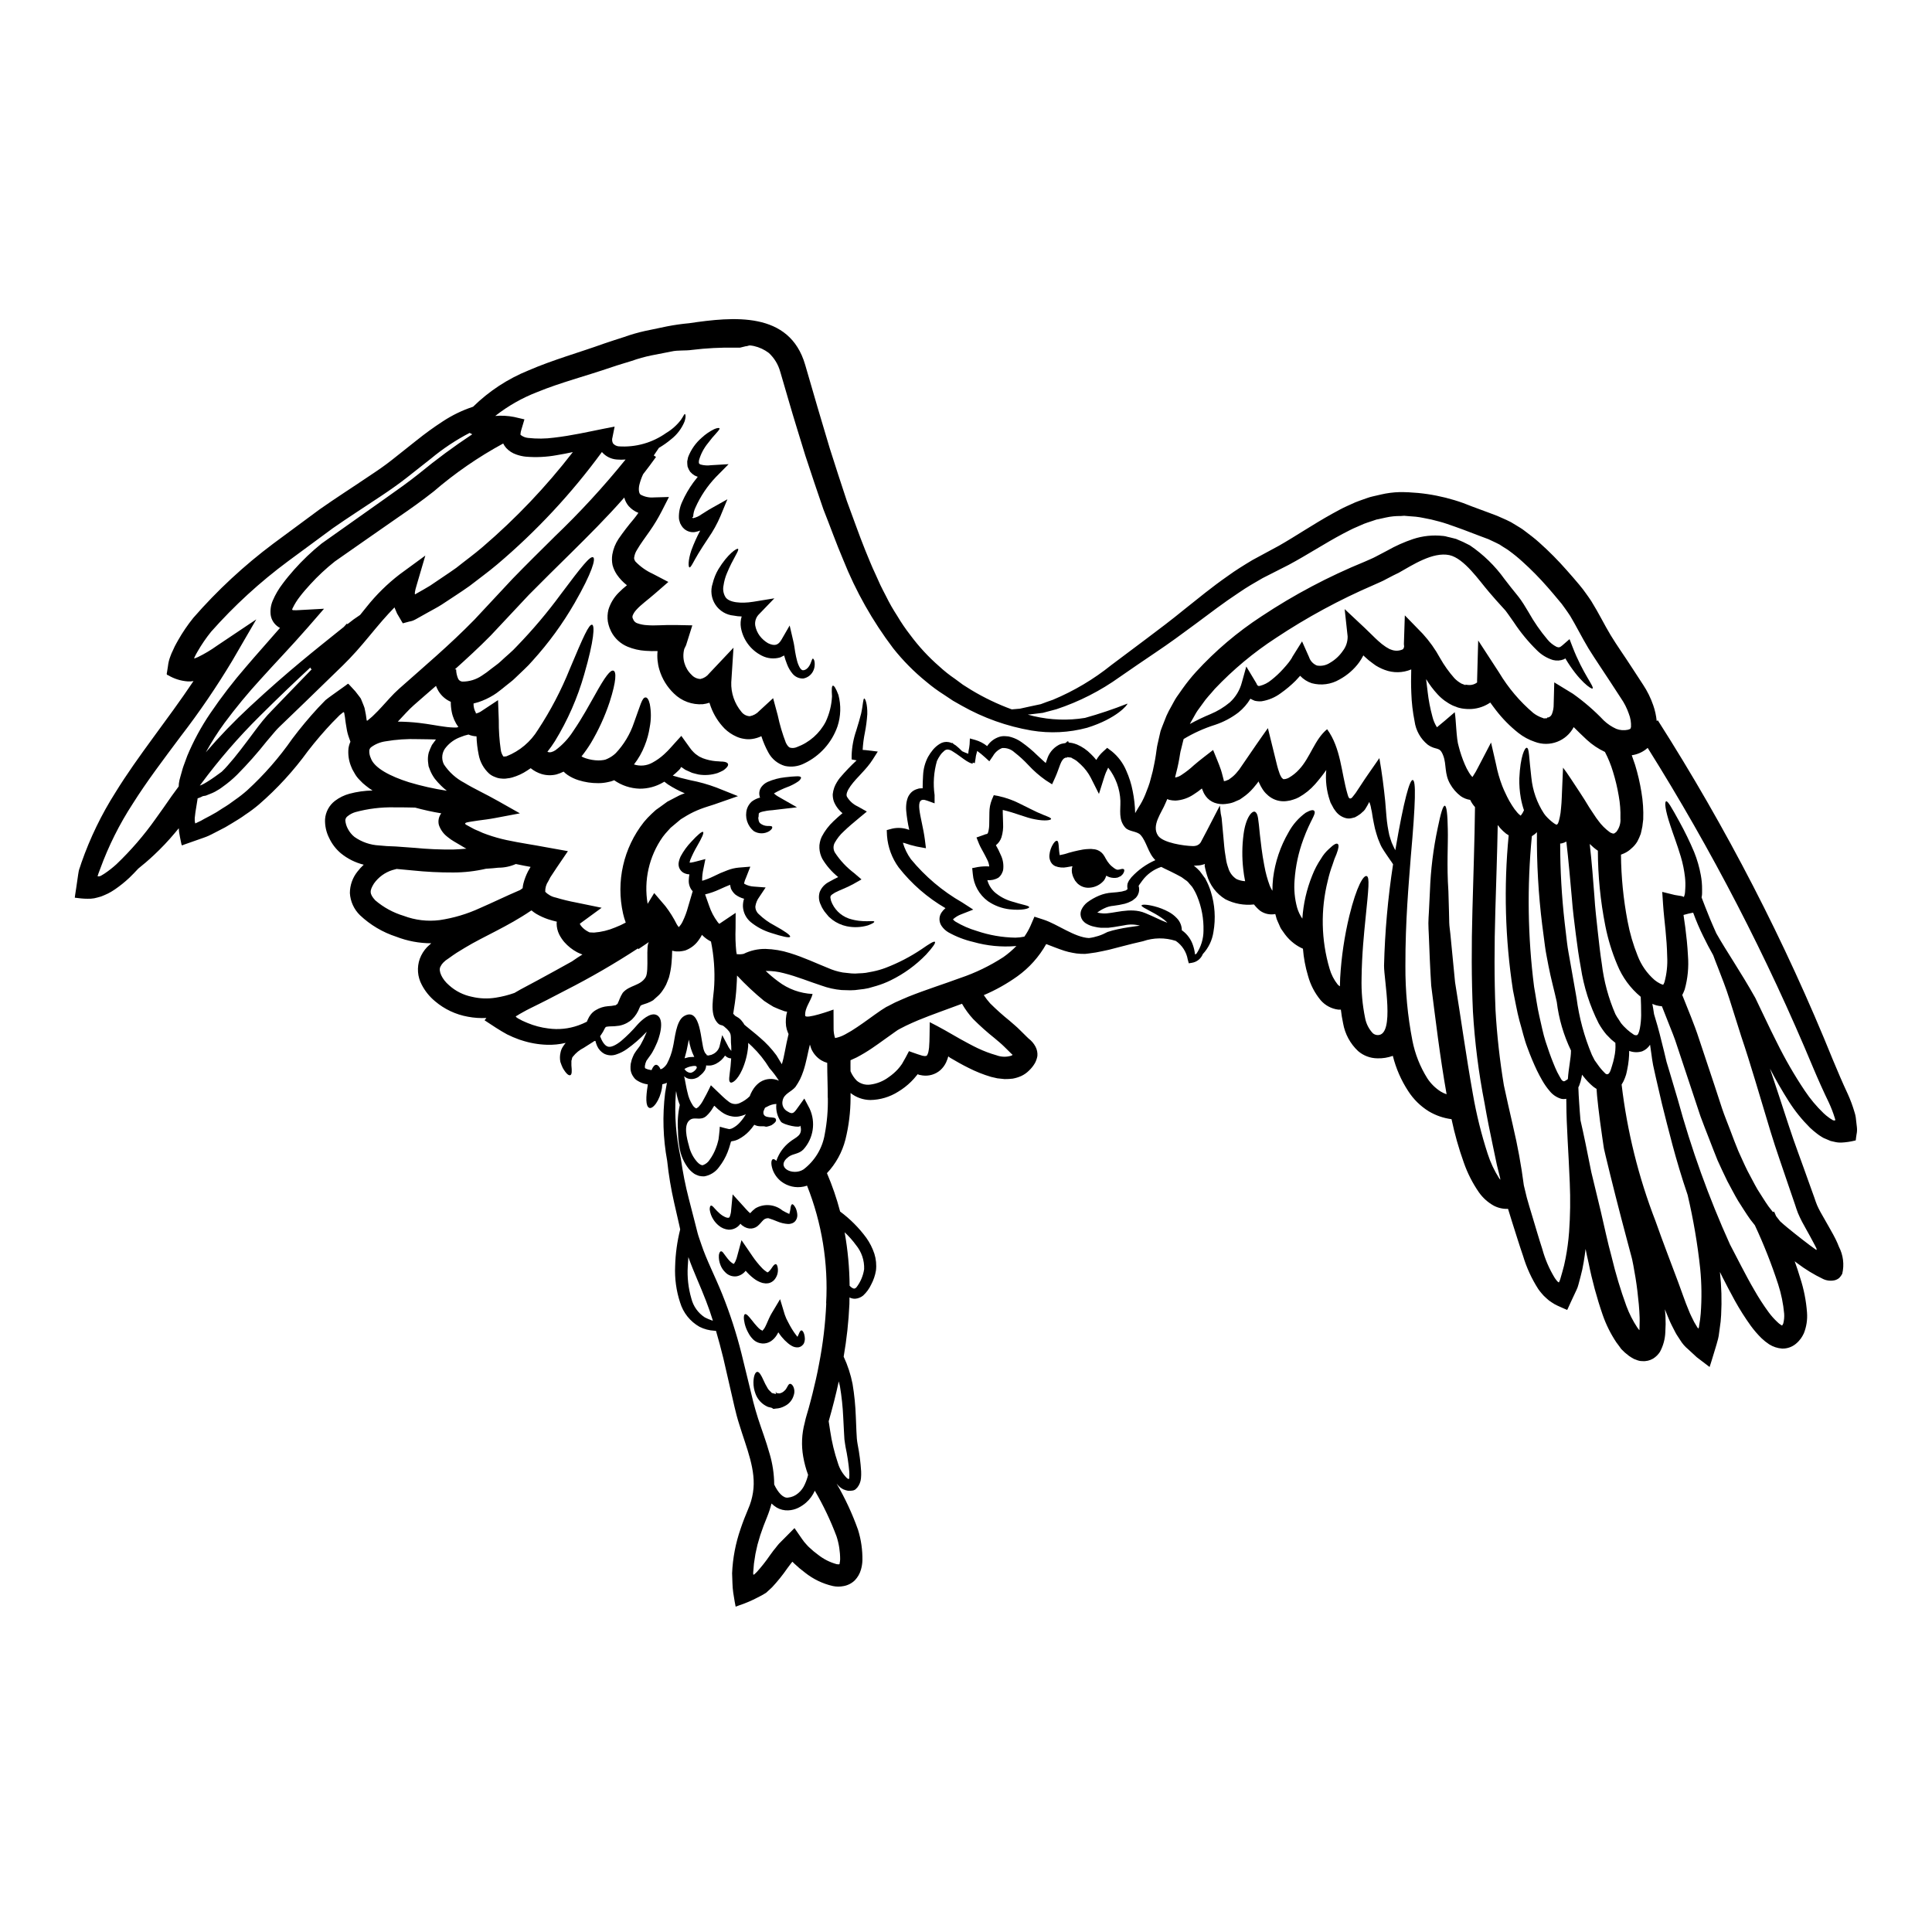 <?xml version="1.0" encoding="UTF-8"?>
<!-- Uploaded to: ICON Repo, www.iconrepo.com, Generator: ICON Repo Mixer Tools -->
<svg fill="#000000" width="800px" height="800px" version="1.1" viewBox="144 144 512 512" xmlns="http://www.w3.org/2000/svg">
 <g>
  <path d="m468.34 351.02c0.047 0 0.094-0.008 0.137-0.023 0.273-0.023 0.535-0.109 0.77-0.25 0.109-0.047 0.223-0.086 0.34-0.113l0.395-0.297c0.605-0.41 1.152-0.898 1.633-1.449l0.789-0.953 1.43-2.086c1.047-1.52 2.09-3.039 3.109-4.535 1.02-1.496 2.062-2.93 3.062-4.356 0.816 3.336 1.633 6.602 2.426 9.84h-0.004c0.184 0.723 0.402 1.434 0.656 2.133 0.113 0.34 0.137 0.32 0.203 0.5 0.07 0.113 0.113 0.246 0.18 0.34l0.004-0.004c0.117 0.27 0.309 0.496 0.547 0.66 0.043 0.07 0.066 0.07 0.395 0.047 0.188-0.012 0.367-0.051 0.543-0.113 0.223-0.059 0.438-0.152 0.633-0.273 1-0.574 1.902-1.301 2.676-2.156 2.973-3.148 4.129-8.004 7.438-10.684 3.676 5.059 3.742 11.543 5.398 17.191 0.273 0.93 0.316 0.953 0.586 1.156l0.004 0.004c0.137 0.031 0.277 0.008 0.395-0.066 0.07-0.047 0.113-0.09 0.18-0.137s0.023 0 0.07-0.066l0.18-0.227 0.34-0.43 0.004-0.004c0.156-0.18 0.301-0.371 0.434-0.566l0.477-0.727 0.926-1.395c0.609-0.977 1.199-1.789 1.746-2.609 1.062-1.539 2.106-3.016 3.106-4.469 0.723 4.129 1.18 7.848 1.543 11.387 0.113 1.363 0.203 2.676 0.32 3.938 0.066 0.977 0.199 1.84 0.316 2.695 0.113 0.859 0.32 1.633 0.453 2.387 0.227 0.699 0.395 1.383 0.637 1.996 0.297 0.676 0.609 1.359 0.953 2.016 2.312-13.629 3.852-18.688 4.606-18.617 0.906 0.09 0.789 5.781-0.5 20.34-0.547 7.258-1.453 16.809-1.43 28.941-0.035 6.644 0.59 13.273 1.859 19.797 0.691 3.531 2.027 6.906 3.934 9.957 0.926 1.426 2.152 2.633 3.586 3.543 0.484 0.293 1 0.531 1.539 0.703-1.816-10.277-2.949-19.961-4.082-28.805-0.297-4.723-0.477-9.254-0.633-13.449-0.047-1.047-0.113-2.066-0.113-3.086s0.09-1.996 0.137-2.973c0.09-1.93 0.18-3.789 0.273-5.582v0.004c0.203-5.606 0.891-11.184 2.062-16.668 0.789-3.879 1.406-5.988 1.883-5.902 0.477 0.082 0.727 2.289 0.789 6.191 0.113 3.938-0.316 9.527 0.16 16.469 0.043 1.742 0.109 3.543 0.156 5.445 0.023 0.93 0.043 1.906 0.066 2.883 0.023 0.977 0.203 1.949 0.297 2.969 0.395 4.016 0.789 8.301 1.246 12.816 1.496 9.141 2.883 19.32 4.723 29.641v-0.008c0.93 5.379 2.246 10.688 3.934 15.879 0.727 2.25 1.73 4.398 2.996 6.394 0.113 0.156 0.223 0.32 0.34 0.453-0.004-0.145-0.02-0.285-0.043-0.43-0.273-1.156-0.566-2.312-0.863-3.496-0.363-1.742-0.727-3.516-1.113-5.305-0.766-3.586-1.496-7.258-2.152-11.043-1.574-8.027-2.602-16.148-3.086-24.312-0.395-8.598-0.395-17.445-0.133-26.809 0.223-8.824 0.59-18.668 0.68-27.379-0.516-0.566-0.945-1.211-1.273-1.906-0.906-0.129-1.77-0.469-2.519-0.996-1.133-0.867-2.082-1.953-2.785-3.199-1.574-2.719-0.934-5.117-1.816-7.477-1-2.699-1.77-1.27-4.152-2.973-1.898-1.547-3.137-3.762-3.465-6.191-0.492-2.453-0.781-4.941-0.863-7.438-0.047-1.113-0.07-2.164-0.07-3.148 0.023-1.113 0.023-2.133 0.047-3.148v-0.004c-2.25 0.945-4.773 0.988-7.055 0.117-0.539-0.199-1.066-0.434-1.574-0.707-0.512-0.258-0.996-0.57-1.445-0.926-0.812-0.57-1.578-1.199-2.293-1.883l-0.32-0.32c-0.324 0.641-0.695 1.254-1.109 1.84-1.383 1.891-3.176 3.445-5.238 4.559-2.211 1.293-4.852 1.645-7.328 0.977-1.18-0.387-2.238-1.062-3.082-1.969-0.395 0.43-0.789 0.883-1.18 1.289-1.215 1.215-2.535 2.32-3.938 3.312-1.504 1.125-3.262 1.867-5.117 2.156-0.602 0.043-1.203-0.004-1.789-0.137-0.398-0.152-0.785-0.336-1.156-0.543-0.828 1.387-1.895 2.613-3.152 3.629-1.863 1.43-3.957 2.543-6.191 3.285-2.922 0.918-5.723 2.184-8.348 3.766l-0.156 0.59c-0.203 0.816-0.395 1.609-0.59 2.406l-0.043 0.133c-0.008 0.07-0.023 0.141-0.047 0.207l-0.113 0.613-0.203 1.246c-0.156 0.816-0.297 1.629-0.496 2.449-0.199 0.82-0.395 1.656-0.613 2.473 0.113 0.113 0.066 0.066 0.113 0.066h-0.004c0.59-0.105 1.148-0.348 1.633-0.699 1.16-0.758 2.254-1.617 3.266-2.562 1.746-1.5 3.356-2.676 5.059-4.016 0.75 1.906 1.453 3.426 2.09 5.305 0.293 0.887 0.566 2.133 0.746 2.754zm110.13 145.47c0-1.043 0.094-2.199 0.047-3.356-0.066-2.309-0.32-4.672-0.59-6.984-0.273-2.309-0.656-4.606-1.066-6.781l-0.316-1.574c-0.09-0.43-0.25-0.953-0.395-1.52-0.297-1.086-0.59-2.176-0.863-3.242-2.289-8.551-4.242-16.309-5.805-22.828-0.09-0.395-0.18-0.82-0.277-1.203-0.043-0.246-0.09-0.297-0.156-0.699l-0.09-0.59c-0.113-0.789-0.227-1.559-0.34-2.312-0.203-1.496-0.395-2.906-0.59-4.219-0.344-2.652-0.613-4.922-0.789-6.781-0.066-0.656-0.113-1.246-0.137-1.816l0.004-0.008c-0.328-0.203-0.648-0.422-0.953-0.66-0.957-0.809-1.824-1.723-2.586-2.719-0.109-0.137-0.223-0.273-0.316-0.395-0.047 0.227-0.07 0.434-0.113 0.656v0.004c-0.145 0.781-0.363 1.547-0.656 2.289-0.059 0.137-0.129 0.266-0.203 0.395 0.047 1.363 0.113 2.754 0.227 4.285 0.09 1.406 0.199 2.902 0.34 4.469 0.816 3.516 1.77 8.168 2.859 13.699 0.789 3.223 1.633 6.738 2.539 10.523s1.703 7.801 2.883 12.086h-0.004c1.047 4.363 2.344 8.668 3.879 12.883 0.75 2.027 1.73 3.961 2.926 5.762l0.453 0.59zm-256.83-133.02-0.07 0.066-0.18 0.203-0.363 0.395c-0.504 0.531-0.973 1.09-1.406 1.676-3.621 5.144-5.055 11.516-3.992 17.715l1.742-2.859 2.953 3.449c1.168 1.516 2.184 3.141 3.039 4.852 0.156 0.258 0.328 0.5 0.52 0.73 0.445-0.461 0.805-0.992 1.066-1.574 0.578-1.203 1.043-2.457 1.387-3.746l1.242-4.215c-0.043-0.07-0.133-0.094-0.199-0.184-0.613-0.793-0.914-1.785-0.844-2.789 0.02-0.492 0.074-0.988 0.164-1.473-0.586-0.02-1.152-0.184-1.656-0.477-0.496-0.316-0.871-0.785-1.07-1.34-0.141-0.422-0.18-0.875-0.113-1.312 0.102-0.586 0.285-1.148 0.547-1.68 0.758-1.406 1.703-2.703 2.812-3.856 1.723-1.883 2.812-2.754 3.086-2.586 0.34 0.203-0.32 1.609-1.543 3.719-0.711 1.207-1.332 2.469-1.859 3.766-0.07 0.246-0.113 0.453-0.16 0.656v0.004c0.145 0 0.289-0.008 0.434-0.023 0.418-0.07 0.836-0.16 1.246-0.273l2.516-0.656-0.543 2.676c-0.211 0.93-0.316 1.879-0.32 2.832 0 0.09 0.023 0.156 0.023 0.246v0.004c1.031-0.309 2.035-0.703 2.996-1.18 1.199-0.609 2.434-1.148 3.695-1.609 0.969-0.379 1.984-0.617 3.016-0.707l3.039-0.246-1.18 3.016v-0.004c-0.191 0.391-0.332 0.805-0.43 1.227-0.023 0.273-0.023 0.156 0.043 0.32v-0.004c0.793 0.441 1.68 0.691 2.586 0.727l3.039 0.227-1.676 2.516c-0.551 0.73-0.91 1.59-1.043 2.496-0.02 0.766 0.293 1.504 0.859 2.019 1.242 1.211 2.656 2.238 4.195 3.039 2.754 1.52 4.352 2.633 4.148 2.996s-1.969-0.023-5.059-1.02h0.004c-1.969-0.602-3.805-1.582-5.398-2.883-1.199-1.012-1.938-2.469-2.043-4.039-0.031-0.723 0.07-1.445 0.297-2.133-0.855-0.223-1.66-0.613-2.363-1.152-0.469-0.43-0.848-0.945-1.113-1.523-0.066-0.316-0.18-0.676-0.223-1.02-0.93 0.344-1.84 0.789-2.789 1.203h-0.004c-1.227 0.578-2.512 1.023-3.832 1.34l1.066 3.016c0.512 1.527 1.262 2.969 2.223 4.262 0.137 0.195 0.297 0.371 0.477 0.523l4.328-2.906-0.02 4.129c-0.082 2.043-0.02 4.09 0.184 6.125 0.055 0.176 0.09 0.359 0.109 0.543-0.043 0.023-0.133 0.066 0.07 0.137v0.004c0.59 0.074 1.188 0.051 1.77-0.074 1.797-0.887 3.777-1.336 5.785-1.312 2.188 0.059 4.356 0.426 6.438 1.09 3.832 1.18 7.086 2.754 10.07 3.938h0.004c1.273 0.574 2.613 0.984 3.988 1.223 0.789 0.09 1.543 0.18 2.289 0.246h0.004c0.648 0.055 1.301 0.047 1.949-0.023 0.613-0.012 1.227-0.055 1.836-0.133l1.84-0.344c1.156-0.23 2.293-0.555 3.398-0.969 3.363-1.285 6.566-2.945 9.551-4.949 2.086-1.449 3.285-2.199 3.543-1.949 0.254 0.25-0.543 1.406-2.34 3.379-2.703 2.793-5.871 5.098-9.363 6.805-1.211 0.598-2.473 1.09-3.766 1.477l-2.133 0.609c-0.781 0.176-1.57 0.297-2.363 0.363-0.809 0.133-1.629 0.203-2.449 0.203l-2.312-0.066c-1.82-0.156-3.613-0.555-5.328-1.18-3.285-1.066-6.531-2.426-9.887-3.262l-0.004-0.004c-1.594-0.438-3.246-0.645-4.898-0.613 1.051 1 2.164 1.934 3.332 2.793 2.625 2 5.801 3.156 9.098 3.309-0.477 1.93-2.109 3.629-1.969 5.738 0.09 1.043 6.941-1.387 7.512-1.609l0.02 4.922v-0.004c-0.02 0.895 0.113 1.785 0.391 2.637 0.926-0.176 1.812-0.5 2.637-0.953 1.133-0.602 2.231-1.27 3.285-2 2.043-1.359 3.992-2.859 6.238-4.398l0.93-0.59 0.395-0.25 0.246-0.133 0.113-0.047 0.227-0.113 1.789-0.93c1.223-0.566 2.43-1.066 3.606-1.574 4.785-1.906 9.391-3.332 13.676-4.926h0.008c4.035-1.359 7.883-3.223 11.457-5.543 1.246-0.879 2.41-1.875 3.473-2.973-0.059 0.027-0.121 0.043-0.184 0.047-3.793 0.32-7.609-0.051-11.273-1.09-2.316-0.539-4.543-1.398-6.617-2.562-0.719-0.426-1.332-1.008-1.797-1.699-0.34-0.512-0.531-1.109-0.543-1.723-0.012-0.637 0.172-1.262 0.523-1.793 0.293-0.441 0.652-0.84 1.062-1.18-4.773-2.773-8.977-6.43-12.383-10.773-1.793-2.453-2.867-5.359-3.106-8.391l-0.07-1.52 1.477-0.395c1.402-0.309 2.863-0.223 4.219 0.25 0.086 0.039 0.176 0.07 0.273 0.094-0.387-1.688-0.66-3.394-0.816-5.117-0.055-0.754-0.023-1.512 0.098-2.258 0.082-0.438 0.203-0.863 0.363-1.273 0.215-0.477 0.516-0.914 0.883-1.289 0.379-0.367 0.836-0.648 1.336-0.82 0.23-0.09 0.465-0.164 0.707-0.223l0.613-0.047v-0.004c0.121-0.008 0.242-0.008 0.359 0 0.023-1.109 0.023-2.242 0.113-3.402l0.004 0.004c0.066-1.719 0.516-3.398 1.312-4.922 0.395-0.695 0.848-1.355 1.363-1.965 0.496-0.578 1.078-1.074 1.723-1.473 0.711-0.465 1.57-0.637 2.402-0.477 0.285 0.047 0.559 0.141 0.816 0.27 0.023-0.023 0.023-0.066 0.043-0.066 0.07-0.07 0.18 0.066 0.367 0.246 0.184 0.18 0.43 0.273 0.609 0.395 0.609 0.488 1.188 1.012 1.727 1.574 0.52 0.254 1.059 0.473 1.609 0.66 0.023-0.273 0.066-0.52 0.09-0.789 0.129-0.574 0.219-1.156 0.27-1.742l0.07-1.52 1.43 0.395c1.148 0.332 2.219 0.887 3.148 1.633 0.746-1.145 1.855-2 3.152-2.43 0.531-0.18 1.094-0.246 1.652-0.203l0.844 0.066 0.789 0.203h-0.004c0.949 0.285 1.844 0.723 2.652 1.297 1.527 1.07 2.961 2.269 4.285 3.582 0.723 0.656 1.453 1.363 2.152 1.969 0.113-0.316 0.203-0.609 0.344-0.953 0.465-1.594 1.531-2.945 2.973-3.766 0.379-0.23 0.805-0.383 1.242-0.453l0.637-0.113 0.34-0.25 0.16-0.199h0.293c0.023 0 0.047 0.18 0.047 0.18l0.047 0.113 0.906 0.133c0.441 0.098 0.871 0.23 1.293 0.395 1.395 0.598 2.66 1.469 3.719 2.562 0.504 0.48 0.977 0.996 1.406 1.543 0.469-0.824 1.066-1.566 1.77-2.199l1.113-1.02 1.199 0.906v-0.004c1.691 1.371 3.016 3.141 3.856 5.148 0.777 1.727 1.348 3.539 1.703 5.398 0.387 1.926 0.609 3.887 0.656 5.852 0.297-0.543 0.59-1.02 0.84-1.43 0.73-1.098 1.348-2.266 1.84-3.488l0.816-2.109h-0.004c0.246-0.652 0.453-1.32 0.613-1.996 0.41-1.391 0.742-2.797 0.996-4.219 0.16-0.723 0.273-1.496 0.395-2.266l0.16-1.156 0.09-0.59 0.043-0.297 0.113-0.566c0.18-0.789 0.363-1.574 0.543-2.406l0.273-1.18c0.137-0.453 0.344-0.91 0.5-1.363 0.363-0.93 0.727-1.84 1.09-2.754l0.004-0.004c0.383-0.852 0.816-1.688 1.289-2.496 0.453-0.789 0.863-1.652 1.387-2.426 0.523-0.77 1.066-1.52 1.609-2.289 1.086-1.523 2.258-2.984 3.516-4.375 5.148-5.625 10.984-10.578 17.371-14.746 8.609-5.715 17.762-10.562 27.328-14.469 0.844-0.395 2.223-0.93 3.062-1.406 1.023-0.523 2.019-1.066 2.996-1.574 2.164-1.227 4.445-2.242 6.805-3.035 2.527-0.828 5.203-1.105 7.844-0.82l0.25 0.023c0.043 0 0.395 0.066 0.395 0.066 0.047 0.004 0.094 0.012 0.137 0.023l0.395 0.113 0.789 0.18 1.574 0.395-0.004 0.004c1.25 0.496 2.469 1.062 3.652 1.699 3.57 2.418 6.68 5.453 9.188 8.957 1.156 1.496 2.266 2.926 3.356 4.242l0.395 0.496 0.25 0.344 0.273 0.363c0.32 0.453 0.543 0.82 0.789 1.18 0.453 0.75 0.883 1.477 1.34 2.199h-0.004c1.434 2.551 3.102 4.957 4.988 7.191 0.66 0.801 1.48 1.457 2.406 1.93 0.613 0.223 0.863 0.156 1.52-0.395l1.906-1.656 0.789 2.043c2.754 7.168 5.852 10.594 5.305 11.043-0.246 0.297-3.629-1.949-7.211-7.981-0.113 0.066-0.203 0.156-0.344 0.227h-0.004c-0.926 0.379-1.953 0.449-2.922 0.203-1.602-0.496-3.059-1.375-4.238-2.562-2.312-2.262-4.371-4.762-6.148-7.461-0.477-0.68-0.953-1.363-1.453-2.066l-0.68-0.93-0.133-0.156c-0.047-0.047-0.16-0.184-0.16-0.184l-0.453-0.496c-1.27-1.363-2.473-2.754-3.695-4.176-2.586-2.992-6.555-8.91-10.5-9.773-4.398-0.918-9.75 2.625-13.355 4.644l-1.523 0.75-1.699 0.883c-1.18 0.68-2.062 0.977-3.402 1.609-9.066 3.898-17.758 8.605-25.977 14.062-5.922 3.852-11.363 8.391-16.219 13.516-1.062 1.297-2.266 2.473-3.148 3.809l-1.43 1.969c-0.453 0.656-0.789 1.363-1.18 2.019-0.273 0.5-0.59 0.996-0.84 1.496 1.781-0.973 3.613-1.852 5.488-2.629 1.852-0.773 3.578-1.82 5.117-3.109 1.543-1.41 2.644-3.238 3.172-5.262l1.18-4.238 2.562 4.262c0.109 0.172 0.203 0.355 0.273 0.543 0.09 0.203 0.203 0.16 0.25 0.297 0.066 0.047 0.109 0 0.156 0.07 0.137-0.07 0.156 0.02 0.395-0.047 1.102-0.285 2.125-0.812 2.996-1.543 1.129-0.883 2.176-1.863 3.137-2.926 0.523-0.566 1-1.133 1.453-1.699 0.203-0.297 0.477-0.613 0.633-0.887l0.25-0.395 0.133-0.273 2.543-4.059 1.852 4.164c0.332 1.023 1.105 1.848 2.109 2.242 1.211 0.203 2.449-0.062 3.469-0.746 1.352-0.781 2.504-1.859 3.383-3.148 0.848-1.098 1.293-2.449 1.266-3.832l-0.789-7.234 5.352 5.016c1.34 1.246 2.453 2.449 3.629 3.492l0.004-0.004c0.543 0.508 1.129 0.973 1.75 1.387 0.234 0.172 0.484 0.324 0.746 0.453 0.246 0.176 0.523 0.312 0.816 0.391 0.945 0.383 2.004 0.383 2.949 0 0.34-0.113 0.293-0.32 0.43-0.457 0.012-0.145 0.043-0.289 0.09-0.426-0.043-0.227-0.066-0.453-0.066-0.684l0.246-7.508 4.762 4.894 0.004 0.004c1.77 1.941 3.301 4.09 4.559 6.398 1.078 1.91 2.356 3.707 3.809 5.352 0.547 0.566 1.176 1.047 1.863 1.43l0.84 0.32 0.227 0.09c0.023 0 0.043-0.18 0.043-0.18l0.09 0.066v-0.004c0.359 0.07 0.727 0.098 1.09 0.09 0.629-0.027 1.23-0.234 1.75-0.59 0.223-0.273 0.109 0.023 0.109-0.395l0.297-10.82 5.582 8.574h-0.004c2.406 4.008 5.449 7.598 9.008 10.629 0.719 0.562 1.531 0.996 2.398 1.289 0.086 0.047 0.18 0.078 0.273 0.09 0.023 0 0.047 0.023 0.07 0.066v0.004c0.145 0 0.285-0.004 0.43-0.02l0.477-0.023 0.07-0.203c0.109-0.023 0.223 0 0.34-0.023l-0.004-0.004c0.422-0.156 0.75-0.484 0.906-0.906 0.316-0.809 0.473-1.672 0.457-2.543l0.156-5.828 4.945 3.019c2.949 2.094 5.691 4.465 8.188 7.086 0.973 0.922 2.09 1.672 3.312 2.219 0.992 0.379 2.07 0.457 3.106 0.227 0.84-0.34 0.523-0.047 0.789-0.723 0.062-1.211-0.141-2.418-0.59-3.543-0.504-1.457-1.203-2.84-2.086-4.106-0.953-1.477-1.906-2.949-2.883-4.426-1.883-2.906-3.785-5.648-5.691-8.711-1.883-3.148-3.402-6.234-4.875-8.66-0.395-0.656-0.953-1.363-1.406-2.039l-0.746-1.023-0.09-0.133-0.16-0.18-0.395-0.477c-1.066-1.297-2.109-2.519-3.172-3.742h-0.004c-2.078-2.383-4.297-4.641-6.648-6.758-1.109-1.016-2.273-1.969-3.492-2.856-0.59-0.477-1.133-0.727-1.699-1.113-0.578-0.426-1.203-0.785-1.863-1.07l-1.969-0.93-2.246-0.84c-1.473-0.566-2.949-1.133-4.402-1.676s-2.859-1.023-4.285-1.523c-1.43-0.5-2.809-0.816-4.219-1.18-1.383-0.246-2.754-0.609-4.125-0.746l-2.043-0.156-1.02-0.09-0.91 0.066h0.004c-1.324-0.023-2.644 0.109-3.938 0.395l-2.156 0.477-0.273 0.043-0.09 0.023-0.453 0.156-0.953 0.32c-0.637 0.223-1.27 0.395-1.906 0.656l-1.863 0.816c-1.246 0.5-2.449 1.18-3.672 1.793-4.875 2.586-9.391 5.578-14.402 8.266-2.34 1.18-4.648 2.363-6.918 3.516-2.152 1.223-4.262 2.453-6.258 3.832-4.039 2.652-7.781 5.535-11.414 8.234-3.633 2.699-7.234 5.328-10.629 7.598-3.394 2.266-6.555 4.469-9.523 6.512l0.004-0.004c-5.144 3.695-10.82 6.586-16.832 8.574l-3.582 0.953c-1.156 0.156-2.266 0.273-3.266 0.395l-0.723 0.066c0.543 0.137 1.109 0.32 1.652 0.434v-0.004c4.426 1.027 9.008 1.18 13.496 0.453 3.812-1.062 7.566-2.328 11.246-3.785 0.203 0.18-2.754 3.938-10.66 6.394h0.004c-4.82 1.301-9.863 1.547-14.789 0.727-6.469-1.109-12.699-3.328-18.414-6.555-0.789-0.434-1.574-0.887-2.363-1.34-0.789-0.523-1.574-1.043-2.363-1.574-1.652-1.043-3.231-2.203-4.723-3.465-3.234-2.621-6.172-5.594-8.758-8.855-5.449-7.188-9.902-15.074-13.242-23.453-1.859-4.352-3.449-8.844-5.262-13.402-1.574-4.606-3.195-9.344-4.762-14.168-1.473-4.828-3.039-9.777-4.469-14.742-0.723-2.496-1.473-5.016-2.199-7.535l-0.004 0.004c-0.52-1.906-1.566-3.625-3.016-4.965-1.164-0.887-2.508-1.512-3.934-1.836-0.352-0.078-0.707-0.129-1.066-0.164-0.395 0-0.59 0.203-1.156 0.227l-1.473 0.363h-1.297c-3.812-0.066-7.629 0.133-11.414 0.594-1.84 0.273-3.766 0.023-5.512 0.434-1.742 0.34-3.492 0.676-5.215 1.02v-0.004c-1.793 0.371-3.559 0.863-5.285 1.473-1.719 0.547-3.648 1.09-5.148 1.613-7.086 2.426-13.812 4.148-19.82 6.621-4.027 1.547-7.797 3.688-11.184 6.352 1.676-0.145 3.363-0.055 5.016 0.273l2.719 0.633-0.84 2.812v0.004c-0.109 0.336-0.18 0.688-0.203 1.043-0.02 0.223 0 0.18 0.047 0.273v-0.004c0.566 0.449 1.25 0.723 1.969 0.789 2.285 0.258 4.594 0.234 6.871-0.07 4.695-0.543 8.914-1.52 13.152-2.363l2.906-0.566-0.566 2.832c-0.172 0.535-0.125 1.113 0.137 1.613 0.375 0.449 0.914 0.73 1.496 0.785 4.484 0.312 8.934-0.941 12.598-3.543 1.5-0.891 2.816-2.059 3.879-3.441 0.656-0.91 0.887-1.633 1.086-1.574 0.137 0.047 0.344 0.703-0.133 2.062v-0.004c-0.766 1.832-1.992 3.438-3.562 4.652-1 0.84-2.066 1.59-3.195 2.246-0.395 0.566-0.844 1.223-1.363 2.019l0.59 0.395c-1.113 1.574-2.266 3.082-3.426 4.582l0.004-0.004c-0.43 0.91-0.762 1.859-1 2.836-0.273 1.246-0.09 2.312 0.363 2.586 1.066 0.578 2.285 0.832 3.496 0.723l3.992-0.113-1.906 3.742c-0.945 1.844-2.012 3.617-3.203 5.312-1.18 1.699-2.473 3.402-3.379 4.988l0.004-0.004c-0.383 0.598-0.633 1.27-0.73 1.969-0.09 0.273 0.07 0.395 0.023 0.566 0.18 0.156 0.09 0.34 0.363 0.59 1.301 1.34 2.84 2.422 4.539 3.195l4.129 2.156-3.519 3.059c-1.969 1.723-3.738 2.953-4.969 4.328l0.004 0.004c-0.449 0.469-0.797 1.023-1.02 1.633-0.012 0.133-0.012 0.262 0 0.395 0.047 0.023-0.066-0.113 0 0.066l0.297 0.656h-0.004c0.223 0.395 0.59 0.688 1.02 0.82 0.824 0.289 1.688 0.457 2.562 0.496 2.156 0.184 4.449-0.109 7.555-0.043l4.426 0.09-1.656 5.258c-0.176 0.324-0.336 0.656-0.477 0.996-0.656 2.465 0.082 5.094 1.93 6.852 0.605 0.676 1.457 1.074 2.359 1.109 0.914-0.199 1.723-0.711 2.293-1.449l6.465-6.848-0.59 9.141-0.004-0.004c-0.102 2.867 0.863 5.672 2.699 7.871 0.531 0.691 1.336 1.113 2.203 1.156 0.969-0.176 1.855-0.668 2.519-1.402l3.672-3.383 1.223 4.539c0.523 2.481 1.246 4.918 2.156 7.281 0.43 0.863 0.789 1.18 1.086 1.289v0.004c0.621 0.16 1.277 0.105 1.863-0.16 3.289-1.219 6.008-3.621 7.621-6.738 0.977-2.102 1.539-4.375 1.656-6.691-0.113-1.766-0.09-2.754 0.223-2.832 0.316-0.078 0.84 0.746 1.477 2.449 0.727 2.746 0.641 5.648-0.25 8.348-1.508 4.309-4.676 7.836-8.797 9.797-1.578 0.809-3.387 1.047-5.117 0.68-1.891-0.543-3.477-1.828-4.402-3.562-0.758-1.379-1.379-2.828-1.855-4.328-0.789 0.379-1.629 0.629-2.496 0.746-0.703 0.098-1.414 0.082-2.109-0.047-0.691-0.098-1.363-0.297-1.996-0.586-1.168-0.516-2.238-1.238-3.148-2.133-1.613-1.648-2.856-3.621-3.652-5.781-0.133-0.344-0.246-0.703-0.363-1.066-0.566 0.188-1.152 0.32-1.746 0.391-2.844 0.199-5.637-0.832-7.664-2.836-1.816-1.734-3.148-3.918-3.859-6.324-0.48-1.594-0.641-3.269-0.477-4.926-1.07 0.035-2.148 0.012-3.219-0.066-1.625-0.102-3.219-0.469-4.723-1.09-1.883-0.781-3.426-2.203-4.352-4.016l-0.434-0.984c-0.199-0.543-0.352-1.105-0.453-1.676-0.152-1.055-0.094-2.133 0.168-3.164 0.512-1.656 1.414-3.168 2.629-4.402 0.711-0.73 1.469-1.41 2.269-2.043-1.031-0.801-1.934-1.758-2.676-2.832-0.512-0.766-0.895-1.609-1.137-2.496-0.191-0.926-0.211-1.879-0.066-2.809 0.258-1.488 0.82-2.902 1.656-4.156 1.25-1.812 2.59-3.559 4.016-5.238 0.453-0.543 0.84-1.086 1.242-1.652h0.004c-0.992-0.387-1.879-1-2.582-1.793-0.559-0.656-0.957-1.434-1.16-2.269-4.695 5.352-9.574 10.184-14.246 14.812-3.809 3.742-7.477 7.371-11.02 10.953-3.477 3.691-6.856 7.293-10.133 10.809-3.148 3.195-6.371 6.144-9.523 8.98l0.363-0.023h-0.004c0.008 0.887 0.199 1.758 0.566 2.562 0.227 0.395 0.633 0.652 1.086 0.684 1.824 0.012 3.606-0.527 5.117-1.543 0.891-0.566 1.75-1.191 2.562-1.863 0.84-0.676 1.723-1.223 2.496-1.969 1.496-1.43 3.062-2.633 4.309-4.039 4.195-4.332 8.09-8.945 11.656-13.809 5.512-7.348 7.734-10.16 8.531-9.707 0.68 0.395-0.227 3.938-4.922 12.109-3.16 5.488-6.902 10.621-11.16 15.309-1.297 1.543-2.953 2.949-4.562 4.539-0.789 0.816-1.789 1.473-2.695 2.242-0.477 0.395-0.953 0.789-1.453 1.156-0.52 0.422-1.062 0.809-1.633 1.16-1.246 0.77-2.578 1.395-3.965 1.855-0.434 0.137-0.863 0.25-1.32 0.367-0.027 0.875 0.195 1.742 0.637 2.496 0.043 0.043-0.113 0.09-0.113 0.133h0.246c0.367-0.094 0.719-0.238 1.047-0.43l4.672-3.086 0.203 5.394v0.004c-0.027 2.594 0.148 5.188 0.523 7.758 0.078 0.617 0.305 1.211 0.656 1.723 0 0.066 0.066 0.047 0.113 0.047s0.156 0.043 0.316 0c0.156-0.043 0.25 0.02 0.477-0.07 3.453-1.371 6.367-3.832 8.301-7.008 3.332-5.066 6.152-10.453 8.414-16.082 3.606-8.598 5.117-11.996 5.945-11.75 0.68 0.203 0.566 3.938-2.109 13.156v0.004c-1.77 6.223-4.383 12.172-7.758 17.688-0.613 0.977-1.281 1.914-1.996 2.816 0.059 0.027 0.117 0.047 0.18 0.066 0.254 0.094 0.527 0.105 0.789 0.043 0.414-0.105 0.805-0.281 1.156-0.52 1.848-1.367 3.43-3.059 4.672-4.992 2.586-3.762 4.309-7.086 5.738-9.547 2.754-4.988 4.172-6.848 4.988-6.531 0.75 0.297 0.789 2.629-1.02 8.266-1.258 3.797-2.926 7.449-4.969 10.887-0.762 1.238-1.594 2.426-2.496 3.562 0.352 0.207 0.727 0.371 1.117 0.496 1.074 0.355 2.199 0.547 3.332 0.566 0.469 0.004 0.941-0.031 1.406-0.109 0.168-0.02 0.336-0.059 0.5-0.113l0.59-0.25v-0.004c0.793-0.363 1.523-0.863 2.152-1.473 2.148-2.289 3.781-5.012 4.785-7.984 1.742-4.723 2.152-6.777 3.106-6.758 0.395-0.02 0.82 0.5 1.113 1.77 0.379 2.019 0.371 4.09-0.023 6.102-0.25 1.68-0.699 3.324-1.336 4.898-0.695 1.793-1.652 3.473-2.836 4.988 1.641 0.531 3.426 0.352 4.922-0.5 1.078-0.586 2.086-1.301 2.996-2.129l0.34-0.32 0.656-0.633c0.453-0.457 0.863-0.934 1.297-1.41 0.84-0.906 1.609-1.816 2.336-2.582 0.789 1.062 1.496 2.086 2.199 3.059h-0.004c0.309 0.461 0.668 0.887 1.066 1.273 0.34 0.273 0.32 0.344 0.52 0.477 0.32 0.227 0.637 0.434 0.934 0.656 0.34 0.16 0.656 0.297 0.973 0.457 1.113 0.418 2.281 0.684 3.469 0.789 0.477 0 0.91 0.07 1.27 0.09h0.004c0.316-0.004 0.637 0.02 0.953 0.07 0.52 0.09 0.863 0.273 0.977 0.543 0.113 0.273 0 0.59-0.395 1.02-0.262 0.273-0.551 0.52-0.863 0.727-0.477 0.254-0.973 0.484-1.477 0.684-1.629 0.531-3.363 0.668-5.059 0.391-0.52-0.137-1.109-0.25-1.699-0.434-0.566-0.246-1.18-0.52-1.816-0.816l0.004 0.004c-0.273-0.168-0.535-0.352-0.789-0.547-0.09-0.09-0.113-0.066-0.18-0.09l-0.18-0.09c-0.043 0.07-0.066 0.18-0.113 0.25l-0.043 0.109c0 0.023 0 0-0.047 0.07l-0.395 0.43c-0.477 0.453-0.996 0.953-1.574 1.41 1.246 0.395 2.789 0.789 4.672 1.223h-0.004c2.344 0.445 4.641 1.09 6.875 1.926l5.738 2.289-6.297 2.199c-1.18 0.395-2.453 0.75-3.676 1.227l-0.004 0.004c-1.223 0.469-2.41 1.039-3.543 1.699-0.52 0.34-1.086 0.656-1.633 0.996-0.609 0.523-1.246 1.043-1.883 1.574l-0.887 0.746zm314.46 79.285c0.066 0.625 0.035 1.25-0.094 1.863l-0.133 0.887-0.047 0.43c-0.023 0.137 0.023 0.344-0.203 0.32v-0.004c-1.188 0.305-2.406 0.484-3.629 0.543-0.633 0.02-1.27-0.047-1.883-0.203l-0.977-0.223c-0.316-0.113-0.609-0.277-0.93-0.395l-0.93-0.395c-0.273-0.133-0.395-0.246-0.613-0.363-0.379-0.223-0.738-0.473-1.086-0.746-0.664-0.504-1.297-1.039-1.902-1.609-2.109-2.094-3.984-4.418-5.582-6.922-1.906-2.992-3.562-5.902-5.035-8.754 1.574 4.672 3.219 9.707 5.012 15.195 1.543 4.762 3.449 9.684 5.309 14.988 0.477 1.34 0.953 2.676 1.453 4.039 0.223 0.656 0.477 1.43 0.723 1.996s0.543 1.156 0.887 1.789l2.219 3.906c0.395 0.699 0.789 1.406 1.18 2.106l0.59 1.137c0.34 0.699 0.656 1.383 0.906 2.062v0.004c1.145 2.203 1.457 4.742 0.879 7.16-0.203 0.398-0.469 0.766-0.785 1.086-0.359 0.309-0.789 0.527-1.25 0.637-1.023 0.227-2.09 0.105-3.039-0.344-2.426-1.164-4.727-2.566-6.871-4.195-0.203-0.156-0.43-0.34-0.656-0.5 0.523 1.477 1.023 2.93 1.453 4.402 0.973 2.977 1.582 6.062 1.812 9.184 0.145 1.879-0.141 3.762-0.84 5.512-0.223 0.477-0.484 0.93-0.785 1.363-0.379 0.52-0.82 0.992-1.316 1.402-1.02 0.855-2.32 1.309-3.652 1.273-1.227-0.086-2.41-0.473-3.445-1.133-0.723-0.477-1.398-1.016-2.019-1.609-1.043-1.027-1.996-2.137-2.859-3.316-1.523-2.125-2.926-4.336-4.195-6.621-1.18-2.156-2.336-4.356-3.332-6.328-0.223-0.453-0.43-0.863-0.633-1.289h-0.004c0.418 3.789 0.527 7.606 0.32 11.414-0.055 1.168-0.176 2.336-0.367 3.488l-0.18 1.316c-0.051 0.52-0.145 1.035-0.273 1.543-0.246 1.02-0.543 1.883-0.816 2.832-0.273 0.953-0.59 1.887-0.863 2.836l-0.453 1.43c-0.047 0.09-0.047 0.297-0.113 0.297l-0.32-0.227-0.59-0.453c-0.816-0.637-1.652-1.246-2.473-1.883-0.746-0.703-1.52-1.41-2.266-2.09h0.004c-0.863-0.707-1.598-1.559-2.176-2.516l-0.68-1.043c-0.18-0.297-0.395-0.59-0.543-0.91-0.613-1.199-1.297-2.449-1.793-3.695-0.363-0.816-0.656-1.633-0.996-2.449 0.066 0.609 0.113 1.246 0.156 1.883h-0.004c0.066 1.383 0.051 2.769-0.043 4.148-0.062 1.836-0.551 3.633-1.426 5.246-0.465 0.723-1.086 1.336-1.816 1.789-0.883 0.523-1.906 0.754-2.93 0.656-0.227 0-0.453-0.023-0.68-0.066l-0.496-0.137c-0.324-0.105-0.641-0.227-0.953-0.363-0.461-0.242-0.91-0.516-1.336-0.816-0.363-0.297-0.84-0.656-1.09-0.883l-0.68-0.66-0.273-0.273-0.09-0.109-0.156-0.227-0.344-0.477-0.68-0.91h-0.004c-1.523-2.277-2.75-4.738-3.648-7.324-1.559-4.516-2.809-9.129-3.742-13.812-0.297-1.223-0.543-2.449-0.789-3.672-0.137 1.133-0.297 2.289-0.5 3.469l0.004-0.004c-0.215 1.34-0.504 2.668-0.863 3.973l-0.543 2.039c-0.121 0.496-0.297 0.973-0.523 1.43l-0.723 1.543c-0.477 1.043-0.977 2.062-1.453 3.148l-0.18 0.395h-0.004c-0.031 0.062-0.07 0.125-0.113 0.18l-0.18-0.09-0.789-0.34-1.574-0.703c-0.531-0.238-1.039-0.527-1.52-0.863-0.527-0.32-1.012-0.699-1.453-1.133-0.488-0.414-0.938-0.879-1.336-1.383-0.297-0.344-0.543-0.68-0.789-1.023-1.75-2.731-3.109-5.691-4.039-8.801-1-2.902-1.93-5.965-2.949-9.141-0.32-1.086-0.68-2.199-1.023-3.309h0.004c-1.309 0.055-2.606-0.234-3.766-0.836-1.559-0.863-2.902-2.062-3.934-3.516-1.699-2.453-3.059-5.121-4.035-7.941-1.34-3.746-2.422-7.582-3.242-11.477-2.133-0.273-4.188-0.984-6.035-2.086-2.191-1.355-4.051-3.184-5.445-5.352-1.875-2.863-3.254-6.023-4.078-9.344-1.316 0.48-2.707 0.703-4.106 0.656-1.867-0.02-3.664-0.691-5.082-1.906-2.098-1.957-3.496-4.547-3.992-7.371-0.273-1.242-0.453-2.449-0.59-3.629-0.227 0.012-0.453 0.012-0.68 0-1.812-0.223-3.477-1.113-4.672-2.492-1.574-1.895-2.719-4.109-3.359-6.484-0.703-2.336-1.148-4.738-1.34-7.168-0.836-0.367-1.629-0.832-2.359-1.387-0.91-0.691-1.723-1.508-2.406-2.426-0.316-0.457-0.609-0.887-0.93-1.316-0.32-0.43-0.453-0.934-0.68-1.387-0.227-0.453-0.395-0.906-0.59-1.363-0.113-0.453-0.246-0.883-0.363-1.316v0.008c-1.398 0.27-2.848-0.039-4.012-0.863-0.609-0.492-1.156-1.055-1.637-1.676-2.613 0.293-5.254-0.191-7.594-1.387-2.379-1.457-4.121-3.754-4.879-6.438-0.156-0.566-0.32-1.09-0.43-1.609l-0.16-0.75c-0.023-0.156 0-0.066 0-0.109l0.023-0.18 0.047-0.277c-0.023 0-0.023 0.023-0.07 0.047-0.047 0.023-0.09 0.043-0.297 0.09h0.004c-0.562 0.188-1.152 0.289-1.746 0.293-0.277 0.039-0.562 0.047-0.84 0.023l0.91 0.789h-0.004c0.453 0.395 0.852 0.852 1.184 1.355l0.477 0.656 0.227 0.32 0.066 0.066 0.18 0.25c0.023 0.043 0.113 0.246 0.113 0.246l0.004 0.004c0.551 1.012 1 2.078 1.336 3.176 1.094 3.469 1.336 7.148 0.707 10.727-0.324 2.191-1.309 4.234-2.816 5.856-0.484 1.223-1.578 2.102-2.879 2.312l-0.84 0.133-0.273-0.996c-0.344-2.008-1.488-3.793-3.176-4.941-2.828-0.914-5.875-0.883-8.688 0.09-1.789 0.395-3.738 0.883-5.824 1.43-1.023 0.246-2.066 0.52-3.148 0.816-1.137 0.227-2.269 0.523-3.496 0.727l-1.906 0.273-0.977 0.113-1.18-0.023v-0.004c-0.723-0.027-1.441-0.121-2.152-0.27-0.719-0.129-1.434-0.305-2.133-0.523-1.746-0.566-3.332-1.223-4.828-1.789v-0.004c-1.898 3.387-4.519 6.312-7.672 8.57-2.769 1.973-5.742 3.641-8.871 4.969 0.504 0.762 1.066 1.492 1.676 2.176 1.633 1.625 3.352 3.16 5.148 4.606 0.91 0.816 1.84 1.539 2.754 2.473l1.359 1.34 0.434 0.43 0.52 0.5v-0.004c0.75 0.57 1.371 1.301 1.812 2.133 0.402 0.758 0.578 1.617 0.5 2.473-0.109 0.648-0.324 1.273-0.633 1.855-0.426 0.738-0.953 1.414-1.574 1.996-0.598 0.602-1.293 1.094-2.062 1.453-0.73 0.328-1.5 0.562-2.289 0.703-0.711 0.082-1.422 0.121-2.137 0.113l-1.906-0.199c-0.59-0.137-1.156-0.277-1.723-0.395v-0.004c-2.035-0.605-4.008-1.395-5.902-2.359-1.766-0.863-3.402-1.816-4.945-2.719-0.227-0.156-0.32-0.297-0.453-0.32h0.004c-0.027 0.102-0.055 0.199-0.094 0.297l-0.09 0.32-0.395 0.977v-0.004c-0.371 0.785-0.895 1.484-1.543 2.062-1.293 1.113-3.004 1.617-4.695 1.383l-0.84-0.156c-0.227-0.043-0.137-0.043-0.203-0.066v-0.004c-0.078-0.027-0.156-0.066-0.227-0.113-0.082 0.113-0.172 0.219-0.273 0.32-0.469 0.598-0.977 1.168-1.52 1.699-1.023 1.008-2.164 1.891-3.398 2.629-2.211 1.398-4.762 2.16-7.371 2.199-1.906-0.02-3.75-0.672-5.242-1.855v1.316-0.004c-0.008 3.715-0.465 7.418-1.359 11.023-0.852 3.336-2.535 6.402-4.898 8.91 1.418 3.297 2.582 6.691 3.492 10.164 2.644 1.961 4.984 4.305 6.934 6.957 0.918 1.293 1.637 2.715 2.137 4.219 0.453 1.438 0.602 2.953 0.426 4.449-0.215 1.301-0.645 2.555-1.266 3.719-0.512 1.105-1.238 2.098-2.133 2.926-0.586 0.473-1.293 0.766-2.043 0.836-0.547 0.031-1.09-0.086-1.574-0.336 0 0.609 0 1.199-0.023 1.789-0.211 4.66-0.719 9.305-1.52 13.902 1.078 2.309 1.871 4.734 2.359 7.234 0.477 2.863 0.762 5.758 0.863 8.66 0.047 1.34 0.113 2.629 0.16 3.902 0.043 0.633 0.066 1.266 0.109 1.883 0.023 0.477 0.137 1.066 0.227 1.656l0.004-0.004c0.457 2.34 0.762 4.707 0.91 7.086 0.027 0.613 0.012 1.227-0.047 1.836-0.082 0.879-0.41 1.715-0.953 2.406-0.156 0.156-0.32 0.34-0.5 0.5s-0.395 0.203-0.609 0.297c-0.441 0.082-0.891 0.113-1.34 0.09-0.445-0.082-0.879-0.215-1.293-0.395-0.324-0.164-0.625-0.363-0.906-0.59-0.312-0.285-0.602-0.598-0.863-0.93 2.273 3.906 4.18 8.012 5.691 12.27 0.812 2.621 1.203 5.352 1.156 8.098-0.027 0.828-0.16 1.652-0.391 2.449-0.301 1.055-0.855 2.019-1.609 2.812-0.824 0.809-1.879 1.348-3.016 1.543-0.938 0.188-1.906 0.18-2.84-0.023-2.684-0.617-5.191-1.828-7.348-3.543-1-0.742-1.953-1.547-2.856-2.406l-0.363-0.363c-0.039-0.031-0.07-0.066-0.09-0.113-0.047 0-0.09 0.066-0.137 0.09l-0.395 0.5-0.883 1.18v0.004c-1.215 1.758-2.559 3.426-4.016 4.988l-1.574 1.453c-0.738 0.469-1.504 0.891-2.289 1.27-1.516 0.801-3.098 1.477-4.723 2.019l-0.613 0.227-0.297 0.113c-0.09 0.043-0.199 0.09-0.18-0.07l-0.223-1.18-0.395-2.43c-0.246-1.629-0.203-3.426-0.297-5.117 0.172-4.012 0.93-7.977 2.246-11.773 0.609-1.816 1.289-3.543 2.016-5.262 0.613-1.387 1.039-2.852 1.27-4.352 0.953-5.871-1.766-11.906-3.629-18.055-0.5-1.539-0.906-3.106-1.27-4.672-0.363-1.496-0.699-2.973-1.02-4.445-0.68-2.906-1.316-5.738-1.949-8.48-0.613-2.473-1.246-4.875-1.93-7.191-0.145-0.008-0.289-0.02-0.43-0.043-1.371-0.07-2.711-0.426-3.938-1.043-2.484-1.406-4.328-3.715-5.148-6.445-1.016-3.09-1.461-6.34-1.316-9.59 0.086-3.301 0.535-6.578 1.34-9.777-0.066-0.34-0.156-0.699-0.223-1.043-0.477-2.086-0.934-4.106-1.387-6.078-0.832-3.648-1.445-7.344-1.84-11.066-1.098-5.926-1.281-11.984-0.543-17.965 0.156-0.953 0.32-1.84 0.477-2.699-0.332 0.152-0.684 0.27-1.043 0.34-0.047 0.023-0.137 0.043-0.18 0.066-0.023 0.297-0.047 0.613-0.09 0.953-0.566 3.406-2.43 5.672-3.356 5.285-1.02-0.395-0.906-2.973-0.43-5.875h-0.004c0.027-0.109 0.039-0.223 0.043-0.34-0.031-0.02-0.074-0.027-0.113-0.023-0.914-0.129-1.797-0.445-2.586-0.926-0.254-0.148-0.488-0.324-0.699-0.523-0.219-0.25-0.414-0.512-0.59-0.789-0.324-0.523-0.527-1.109-0.59-1.719-0.031-0.492-0.016-0.988 0.047-1.477l0.277-1.129c0.172-0.48 0.371-0.949 0.59-1.41 0.203-0.363 0.43-0.656 0.656-0.996 0.395-0.566 0.703-0.863 1.066-1.477h0.004c0.574-1.012 1.082-2.066 1.52-3.148l0.133-0.34-0.25 0.25c-1.516 1.59-3.176 3.035-4.965 4.309-0.855 0.613-1.793 1.098-2.793 1.43-1.062 0.402-2.242 0.344-3.262-0.156-0.836-0.465-1.5-1.191-1.887-2.066-0.184-0.434-0.336-0.883-0.449-1.34-0.113 0.023-0.203 0.023-0.32 0.047-0.062 0.062-0.129 0.113-0.203 0.156-0.906 0.59-1.742 1.113-2.539 1.609v0.004c-1.129 0.562-2.121 1.367-2.902 2.359-0.297 0.273-0.227 0.723-0.395 1.086v1.223c0.156 1.543 0.133 2.406-0.277 2.586-0.41 0.18-1.062-0.273-2.016-1.906l0.004 0.004c-0.246-0.523-0.457-1.062-0.637-1.609-0.168-0.824-0.152-1.676 0.047-2.496 0.098-0.496 0.281-0.973 0.543-1.406 0.238-0.398 0.516-0.777 0.816-1.133-1.617 0.387-3.281 0.555-4.945 0.5-2.305-0.07-4.586-0.473-6.769-1.195-0.59-0.156-1.18-0.43-1.789-0.656l-0.004-0.004c-0.312-0.105-0.617-0.238-0.91-0.391-0.363-0.156-0.723-0.34-1.086-0.496-1.969-1.066-3.902-2.363-5.988-3.742 0.156-0.18 0.316-0.395 0.477-0.613l0.004-0.004c-1.645 0.086-3.289-0.027-4.902-0.336-3.215-0.57-6.223-1.988-8.711-4.106-1.453-1.199-2.648-2.684-3.516-4.359-1.137-2.121-1.324-4.625-0.52-6.891 0.43-1.148 1.086-2.199 1.926-3.086 0.367-0.34 0.75-0.703 1.113-1.02-3.18 0-6.336-0.594-9.301-1.746-3.578-1.164-6.856-3.109-9.59-5.691-1.598-1.559-2.551-3.652-2.676-5.879 0.008-2.07 0.719-4.078 2.016-5.691 0.5-0.652 1.051-1.258 1.656-1.812-2.227-0.547-4.305-1.586-6.078-3.039-1.309-1.109-2.359-2.488-3.086-4.039-0.781-1.535-1.152-3.246-1.086-4.969 0.137-1.926 1.094-3.699 2.629-4.875 1.145-0.871 2.445-1.508 3.832-1.883 2-0.535 4.059-0.824 6.125-0.859-0.602-0.367-1.18-0.777-1.723-1.227-0.602-0.453-1.156-0.961-1.656-1.52-0.559-0.547-1.035-1.172-1.406-1.859-0.203-0.34-0.395-0.699-0.59-1.043l-0.395-0.953c-0.551-1.445-0.758-2.996-0.609-4.535 0.086-0.617 0.258-1.223 0.52-1.789-0.113-0.344-0.246-0.68-0.363-1.023-0.305-0.816-0.523-1.66-0.652-2.519l-0.227-1.363-0.113-0.816c-0.043-0.453-0.109-0.91-0.18-1.27l-0.09-0.5v-0.066c-0.047-0.137-0.07-0.52-0.566-0.023-0.227 0.203-0.32 0.203-0.68 0.547-0.613 0.609-1.203 1.223-1.793 1.816l-0.008-0.004c-2.32 2.445-4.516 5.004-6.578 7.668-3.781 5.215-8.148 9.98-13.016 14.199-1.129 0.953-2.309 1.84-3.543 2.652-1.156 0.863-2.383 1.574-3.582 2.312-1.156 0.734-2.352 1.402-3.586 1.996-0.59 0.32-1.18 0.613-1.766 0.91l-0.887 0.43c-0.297 0.156-0.887 0.344-1.289 0.5-1.84 0.633-3.609 1.27-5.352 1.883-0.59 0.434-0.5-0.363-0.637-0.746l-0.273-1.34-0.223-1.289-0.09-1.027c-0.34 0.395-0.656 0.82-0.996 1.203-1.75 2.098-3.625 4.078-5.621 5.941-1.43 1.34-2.789 2.496-4.106 3.543-0.789 0.844-1.574 1.68-2.43 2.496v-0.004c-1.156 1.082-2.391 2.074-3.695 2.973-0.363 0.227-0.703 0.477-1.066 0.68v0.004c-0.566 0.336-1.156 0.629-1.766 0.879-0.586 0.281-1.203 0.492-1.84 0.633-0.574 0.18-1.168 0.285-1.77 0.32-1.129 0.047-2.258-0.004-3.379-0.16l-0.887-0.105c0.023-0.273 0.066-0.586 0.113-0.859l0.273-1.77c0.18-1.18 0.34-2.363 0.52-3.582 0.07-0.32 0.094-0.59 0.16-0.934h0.004c0.082-0.332 0.188-0.656 0.312-0.973l0.395-1.203c2.281-6.519 5.301-12.75 9.004-18.574 5.965-9.707 13.672-19.031 20.684-29.52-0.023 0.023-0.047 0.023-0.09 0.023v-0.004c-0.492 0.09-0.996 0.117-1.496 0.074-1.82-0.137-3.582-0.695-5.148-1.637-0.637-0.113-0.25-0.68-0.25-1.066l0.203-1.297v0.004c0.098-0.918 0.32-1.82 0.66-2.676 0.176-0.516 0.391-1.012 0.637-1.496l0.52-1.133c0.273-0.543 0.59-1.066 0.863-1.574h-0.004c1.191-2.098 2.547-4.094 4.059-5.969 6.356-7.289 13.465-13.887 21.207-19.68 4.016-2.973 8.098-5.992 12.25-9.055 4.219-2.969 8.598-5.758 12.988-8.73 2.289-1.52 4.215-2.812 6.324-4.492 2.109-1.676 4.219-3.356 6.371-5.059l0.004 0.004c2.227-1.797 4.543-3.477 6.941-5.035 2.5-1.648 5.207-2.961 8.051-3.898 4.215-4.137 9.203-7.406 14.676-9.621 6.488-2.812 13.383-4.723 20.051-7.121 1.926-0.68 3.543-1.156 5.328-1.746 1.781-0.637 3.598-1.164 5.445-1.574l5.871-1.227c1.941-0.379 3.902-0.66 5.875-0.84 11.684-1.723 26.609-3.266 30.758 11.02 0.723 2.516 1.453 4.988 2.176 7.477 1.43 5.016 2.93 9.84 4.328 14.629 1.496 4.785 3.039 9.41 4.535 13.969 1.68 4.473 3.199 8.914 4.898 13.109 0.887 2.133 1.723 4.285 2.652 6.215 0.453 0.996 0.887 1.996 1.34 2.973s0.977 1.906 1.453 2.859c0.477 0.953 0.953 1.883 1.473 2.789 0.52 0.91 1.066 1.766 1.613 2.629v0.004c1.02 1.719 2.148 3.367 3.375 4.945 2.25 3.039 4.82 5.824 7.676 8.309 1.312 1.215 2.715 2.328 4.195 3.332 0.699 0.523 1.406 1.02 2.086 1.543 0.746 0.453 1.473 0.93 2.199 1.383 3.41 2.059 7.012 3.781 10.75 5.152 0.633-0.047 1.363-0.113 2.156-0.184 0.789-0.156 1.652-0.363 2.562-0.566l2.973-0.633c1.02-0.395 2.106-0.789 3.262-1.18v-0.004c5.555-2.324 10.754-5.418 15.445-9.188 2.906-2.156 5.992-4.492 9.254-6.938 3.262-2.449 6.648-4.992 10.164-7.871 3.543-2.809 7.234-5.871 11.414-8.777 2.043-1.496 4.266-2.859 6.559-4.238 2.289-1.246 4.625-2.496 7.008-3.789 4.352-2.473 9.023-5.644 14.129-8.48 1.316-0.699 2.586-1.453 3.992-2.062l2.109-0.953c0.703-0.297 1.477-0.543 2.223-0.82l1.133-0.395 0.566-0.18 0.703-0.18 2.176-0.5 0.004-0.004c1.613-0.375 3.262-0.59 4.918-0.637 6.602-0.027 13.141 1.27 19.234 3.809 1.473 0.547 2.969 1.113 4.469 1.656l2.219 0.84 2.406 1.066c0.812 0.359 1.594 0.781 2.336 1.27 0.789 0.5 1.699 0.996 2.363 1.52 1.406 1.066 2.809 2.109 4.082 3.266v0.004c2.559 2.281 4.973 4.723 7.234 7.301 1.133 1.27 2.246 2.562 3.332 3.856l0.395 0.496 0.203 0.25 0.32 0.395 0.746 1.02c0.477 0.699 0.977 1.316 1.473 2.109 2.066 3.332 3.496 6.324 5.148 9.055 1.652 2.727 3.742 5.648 5.625 8.574 0.977 1.52 1.969 3.039 2.973 4.559v-0.004c1.117 1.688 2.016 3.508 2.676 5.422 0.477 1.355 0.789 2.766 0.93 4.195l0.297-0.18c18.184 28.516 33.715 58.641 46.402 89.996 1.363 3.266 2.496 5.945 3.938 9.023 0.711 1.566 1.309 3.184 1.789 4.836 0.211 0.637 0.344 1.297 0.395 1.965zm-5.734-1.859v0.004c0-0.094-0.008-0.184-0.023-0.273l-0.047-0.137-0.066-0.246h-0.004c-0.43-1.398-0.957-2.762-1.574-4.082-1.34-2.754-2.859-6.148-4.129-9.164-12.258-29.43-26.93-57.793-43.871-84.801-1.039 0.93-2.309 1.57-3.676 1.855-0.176 0.043-0.359 0.074-0.543 0.094 0.32 0.863 0.609 1.699 0.887 2.562v-0.004c0.723 2.363 1.285 4.777 1.676 7.215 0.41 2.391 0.57 4.816 0.477 7.234-0.066 0.609-0.137 1.246-0.227 1.859-0.09 0.609-0.297 1.316-0.43 1.969-0.254 0.699-0.559 1.383-0.91 2.039-0.418 0.695-0.953 1.316-1.574 1.836-0.574 0.551-1.242 0.996-1.969 1.316-0.273 0.113-0.52 0.227-0.789 0.32h0.004c0.051 5.914 0.637 11.809 1.746 17.621 0.582 3.141 1.48 6.219 2.676 9.184 0.949 2.477 2.492 4.68 4.492 6.422 0.441 0.359 0.922 0.672 1.43 0.93 0.184 0.094 0.371 0.176 0.566 0.246 0.156 0.047 0.113 0.023 0.156 0.047 0.043 0.023 0.113 0 0.137-0.023 0.043-0.027 0.074-0.066 0.094-0.113 0.09-0.168 0.164-0.34 0.227-0.52 0.605-2.223 0.852-4.527 0.723-6.828-0.047-2.402-0.227-4.762-0.453-7.031-0.223-2.266-0.477-4.352-0.637-6.715l-0.223-3.352 3.309 0.816c0.227 0.047 0.613 0.113 1.09 0.18l0.699 0.113 0.137 0.047h0.004c0.129 0.023 0.25 0.066 0.363 0.133l0.113 0.066c0.023 0 0.023-0.043 0.043-0.09l0.09-0.203c0.055-0.172 0.102-0.344 0.137-0.52l0.023-0.156 0.043-0.395 0.047-0.789h0.004c0.066-1.027 0.043-2.062-0.07-3.086-0.207-1.852-0.578-3.68-1.113-5.461-0.996-3.332-2.062-6.035-2.754-8.191-1.453-4.305-1.574-6.324-1.133-6.465 0.441-0.137 1.387 1.52 3.543 5.445 1.43 2.59 2.723 5.254 3.875 7.981 0.797 1.977 1.391 4.027 1.773 6.125 0.23 1.234 0.344 2.488 0.336 3.742v1l-0.023 0.52-0.109 0.656c0.543 1.406 1.246 3.289 2.242 5.695 0.477 1.152 1.043 2.426 1.656 3.809 2.695 4.781 6.394 10.094 10.34 17.121 1.84 3.766 3.609 7.668 5.715 11.809l0.004 0.004c2.18 4.422 4.648 8.695 7.394 12.793 1.434 2.152 3.102 4.148 4.969 5.941 0.445 0.426 0.926 0.82 1.426 1.18 0.234 0.176 0.473 0.336 0.727 0.477l0.32 0.203 0.066 0.023-0.004 0.004c0.184 0.074 0.387 0.078 0.574 0.012zm-5.172 34.242c0.043 0.023 0.273 0.18 0.246 0.023v0.004c-0.004-0.109-0.027-0.215-0.066-0.316l-0.023-0.07-0.5-0.977c-0.363-0.68-0.699-1.34-1.066-1.996-0.723-1.34-1.496-2.652-2.242-4.062-0.363-0.723-0.723-1.43-1.066-2.266-0.344-0.84-0.5-1.43-0.746-2.152-0.477-1.387-0.953-2.754-1.406-4.106-1.816-5.418-3.652-10.523-5.117-15.352-2.902-9.594-5.328-18.031-7.734-25.129-1.133-3.606-2.199-6.918-3.148-9.957-0.949-3.039-2.039-5.715-2.992-8.211-0.477-1.18-0.91-2.336-1.316-3.426-0.953-1.699-1.84-3.356-2.586-4.922v0.008c-1.023-2.066-1.934-4.188-2.723-6.356l-0.316 0.047c-0.547 0.09-1.227 0.273-2.223 0.543h-0.023c0.156 1.066 0.32 2.199 0.477 3.332 0.297 2.312 0.566 4.785 0.703 7.477v0.004c0.238 3.008-0.051 6.031-0.863 8.938-0.172 0.48-0.379 0.953-0.613 1.406-0.023 0-0.023 0.02-0.043 0.043 1.539 3.938 3.195 7.758 4.422 11.566 1.43 4.262 2.812 8.457 4.176 12.539 0.656 2.019 1.316 4.039 1.969 6.012s1.453 3.832 2.152 5.719c0.699 1.887 1.406 3.738 2.156 5.555 0.816 1.77 1.574 3.543 2.426 5.238 0.91 1.656 1.723 3.332 2.652 4.926 1 1.52 1.906 3.082 2.93 4.512 0.395 0.5 0.789 1 1.156 1.477l0.297-0.137c0.199 0.395 0.363 0.82 0.543 1.227 0.363 0.453 0.723 0.906 1.066 1.359 1.109 1.023 2.586 2.223 3.902 3.266s2.695 2.133 4.059 3.148c0.508 0.348 0.984 0.707 1.484 1.074zm-8.621 19.641v0.004c0.23-0.871 0.316-1.777 0.246-2.676-0.238-2.621-0.766-5.207-1.574-7.711-1.742-5.352-3.809-10.594-6.191-15.695-0.395-0.496-0.789-0.996-1.18-1.496-1.133-1.574-2.152-3.266-3.242-4.945-1.02-1.699-1.906-3.492-2.879-5.262-0.91-1.816-1.723-3.652-2.586-5.512-0.789-1.906-1.5-3.832-2.269-5.785s-1.539-3.938-2.266-5.902c-0.656-2-1.34-4.039-2.019-6.082-1.34-4.059-2.723-8.215-4.148-12.473-0.656-2.133-1.52-4.172-2.34-6.258-0.566-1.43-1.133-2.883-1.699-4.309v-0.004c-0.508-0.039-1.008-0.125-1.496-0.25-0.344-0.109-0.727-0.246-1.043-0.395 0.156 0.82 0.316 1.723 0.453 2.723 0.137 0.395 0.273 0.863 0.395 1.34 0.699 2.242 1.406 5.059 2.266 8.574 0.203 0.863 0.43 1.789 0.656 2.754 0.297 0.953 0.59 1.969 0.91 3.016 0.633 2.098 1.312 4.391 2.039 6.871 3.598 13.176 8.23 26.043 13.859 38.488 0.977 1.906 1.996 3.852 3.039 5.852 1.109 2.106 2.156 4.106 3.356 6.144v0.004c1.168 2.059 2.453 4.055 3.852 5.965 0.664 0.906 1.41 1.746 2.227 2.516 0.316 0.332 0.676 0.621 1.066 0.863l0.246 0.137c0.02-0.004 0.035-0.012 0.047-0.023l0.043-0.066zm-21.863-2.676v0.004c0.297-3.957 0.25-7.934-0.137-11.883-0.703-6.578-1.816-13.109-3.332-19.551-3.223-9.445-5.148-17.578-6.828-24.227-0.59-2.539-1.133-4.894-1.633-7.055-0.223-1.062-0.477-2.106-0.68-3.082s-0.316-1.969-0.453-2.906-0.246-1.723-0.363-2.539v0.004c-0.496 0.785-1.227 1.398-2.086 1.742-1.133 0.348-2.344 0.309-3.449-0.109 0.004 0.781-0.031 1.559-0.113 2.336-0.082 0.859-0.215 1.715-0.395 2.562-0.066 0.434-0.203 0.91-0.316 1.41v-0.004c-0.18 0.582-0.398 1.152-0.66 1.703-0.156 0.316-0.34 0.609-0.52 0.906v-0.004c1.465 12.414 4.488 24.59 9.004 36.246 1.996 5.672 4.059 10.953 5.988 16.137 0.996 2.629 1.789 5.117 2.754 7.371 0.43 1.156 0.996 2.176 1.496 3.219 0.273 0.477 0.566 0.93 0.84 1.406 0.066 0.09 0.145 0.176 0.227 0.254 0.09 0.109 0.066-0.113 0.133-0.18l0.047-0.16 0.023-0.09 0.043-0.395 0.004-0.004c0.191-1.031 0.328-2.07 0.406-3.117zm-15.785-79.039c0-1.93-0.047-3.562-0.113-4.898-2.742-2.269-4.875-5.184-6.215-8.48-1.414-3.336-2.477-6.812-3.176-10.367-1.293-6.543-1.953-13.195-1.969-19.867-0.77-0.531-1.492-1.133-2.156-1.789 0.547 4.871 0.91 9.477 1.227 13.723 0.199 3.379 0.586 6.508 0.906 9.5 0.32 2.996 0.656 5.902 1.066 8.531v-0.004c0.547 4.606 1.762 9.105 3.606 13.359 0.156 0.297 0.32 0.586 0.5 0.863 0.051 0.09 0.113 0.172 0.18 0.246 0.246 0.363 0.52 0.789 0.816 1.27 0.227 0.246 0.395 0.496 0.68 0.789 0.289 0.293 0.637 0.633 0.93 0.906 0.535 0.473 1.105 0.906 1.703 1.297 0.199 0.148 0.449 0.223 0.699 0.199 0.859 0.242 1.293-3.254 1.316-5.269zm-5.492-52.258v0.004c0.055-1.98-0.098-3.957-0.453-5.906-0.363-2.152-0.871-4.281-1.516-6.371-0.543-1.816-1.258-3.582-2.137-5.262-1.758-0.82-3.379-1.906-4.805-3.219-1.27-1.156-2.406-2.312-3.473-3.356v-0.004c-1.953 3.715-6.371 5.387-10.297 3.902-1.582-0.531-3.062-1.328-4.375-2.363-2.219-1.762-4.215-3.785-5.945-6.035-0.52-0.656-0.996-1.34-1.496-2.016h0.004c-1.441 0.988-3.113 1.574-4.856 1.703-0.895 0.055-1.793 0.008-2.676-0.137-0.227-0.043-0.453-0.113-0.703-0.156l-0.156-0.047-0.09-0.02-0.297-0.094-0.203-0.09-0.906-0.34-0.004-0.004c-1.531-0.719-2.91-1.727-4.059-2.973-1.148-1.238-2.168-2.59-3.039-4.039 0 0.113 0.023 0.25 0.023 0.367 0.113 0.93 0.223 1.926 0.363 2.949h-0.004c0.254 2.234 0.68 4.449 1.273 6.621 0.242 0.996 0.648 1.945 1.199 2.812l0.09-0.066 0.59-0.5 1.316-1.09c0.91-0.789 1.816-1.543 2.723-2.336 0.363 1.996 0.395 7.086 1.043 9.055 0.414 1.625 0.953 3.219 1.613 4.762 0.316 0.766 0.695 1.5 1.133 2.199 0.242 0.426 0.539 0.812 0.883 1.16 0.117-0.133 0.215-0.277 0.293-0.434 0.414-0.617 0.785-1.262 1.113-1.93l1.199-2.289c0.789-1.496 1.543-2.992 2.34-4.488 0.43 1.883 0.883 3.785 1.316 5.734 0.383 1.973 0.938 3.91 1.656 5.785 0.43 1.066 0.477 1.133 0.699 1.609l0.566 1.199v0.004c0.387 0.785 0.82 1.551 1.297 2.289 0.422 0.699 0.91 1.355 1.453 1.969 0.215 0.25 0.457 0.477 0.723 0.676 0.055 0.035 0.105 0.074 0.156 0.117 0.352-0.438 0.645-0.918 0.863-1.43-0.363-1.059-0.641-2.144-0.84-3.246-0.305-1.719-0.438-3.465-0.395-5.215 0.273-5.969 1.477-8.168 1.969-8.098 0.676 0.066 0.566 2.496 1.223 7.938l0.004 0.004c0.336 3.383 1.477 6.633 3.332 9.477 0.977 1.453 3.492 3.406 3.469 2.883 0.125-0.062 0.223-0.168 0.273-0.297l0.199-0.566h0.004c0.195-0.723 0.348-1.457 0.457-2.199 0.09-0.84 0.18-1.676 0.246-2.629 0.066-0.953 0.09-1.996 0.137-3.019 0.09-2.062 0.18-4.172 0.273-6.324l0.906 1.223c0.395 0.566 0.789 1.156 1.18 1.742 0.789 1.18 1.574 2.387 2.363 3.586 0.789 1.199 1.699 2.629 2.562 4.082 0.457 0.68 0.91 1.387 1.387 2.086l0.363 0.547 0.18 0.246 0.363 0.477-0.004 0.004c0.855 1.195 1.898 2.242 3.086 3.106 0.273 0.227 0.453 0.18 0.656 0.32 0.156 0 0.273 0.066 0.363 0.047 0.035-0.027 0.078-0.027 0.113 0 0.047 0 0.09-0.094 0.156-0.113s0.297-0.203 0.477-0.363c0.793-1.031 1.172-2.32 1.055-3.613zm-1.652 63.418v0.004c0.285-1.215 0.395-2.461 0.316-3.703v-0.156c-0.395-0.297-0.723-0.613-1.109-0.906-0.395-0.395-0.84-0.863-1.27-1.297l-0.004 0.004c-0.777-0.934-1.469-1.934-2.062-2.996-2.348-4.656-3.941-9.652-4.723-14.809-0.52-2.812-0.93-5.648-1.316-8.758-0.387-3.109-0.816-6.324-1.066-9.707-0.43-4.723-0.84-9.684-1.449-14.879l0.004 0.004c-0.379 0.215-0.785 0.375-1.207 0.477-0.133 0.023-0.297 0.023-0.43 0.047 0 6.988 0.395 13.969 1.184 20.91 0.227 1.836 0.434 3.625 0.633 5.371 0.199 1.746 0.566 3.449 0.844 5.117 0.586 3.356 1.152 6.508 1.676 9.523v0.004c0.676 5.18 2.039 10.242 4.059 15.059 0.25 0.477 0.477 0.953 0.727 1.43 0.273 0.395 0.566 0.789 0.84 1.18 0.535 0.773 1.141 1.496 1.812 2.152 0.227 0.246 0.395 0.395 0.68 0.395 0.289 0 0.453-0.203 0.609-0.434h0.004c0.137-0.234 0.254-0.488 0.34-0.746 0.113-0.395 0.246-0.723 0.34-1.086 0.227-0.723 0.457-1.535 0.57-2.191zm-11.453-1.77v-0.062c-1.949-4.051-3.223-8.395-3.766-12.859-0.633-2.93-1.543-6.148-2.199-9.574-0.297-1.699-0.699-3.426-0.93-5.238-0.227-1.816-0.477-3.652-0.723-5.559l-0.004 0.004c-1.012-8.172-1.48-16.398-1.406-24.633-0.395 0.418-0.848 0.777-1.34 1.066-1.293 13.285-1.098 26.676 0.59 39.918 0.5 2.719 0.82 5.352 1.387 7.754 0.566 2.402 0.996 4.695 1.652 6.715s1.34 3.992 2.043 5.715c0.34 0.887 0.703 1.68 1.066 2.449 0.34 0.703 0.883 1.574 0.93 1.68 0.105 0.246 0.277 0.457 0.5 0.613 0.219 0.16 0.523 0.141 0.723-0.047 0.156-0.137 0.543-0.273 0.656-0.453 0.184-2.926 0.82-5.465 0.82-7.484zm-0.5 48.039c0.305-4.324 0.367-8.66 0.18-12.988-0.32-8.145-0.887-15.105-0.906-20.957-0.023-0.457-0.023-0.91-0.023-1.363l0.004 0.004c-0.449 0.102-0.914 0.102-1.363 0-1.223-0.367-2.301-1.105-3.086-2.109-0.727-0.855-1.371-1.781-1.926-2.758-0.5-0.84-0.953-1.746-1.41-2.652-0.883-1.863-1.723-3.856-2.516-6.035-0.863-2.223-1.363-4.606-2.109-7.121-0.68-2.519-1.113-5.238-1.723-8.102v0.004c-2.082-13.582-2.461-27.371-1.133-41.047l-0.703-0.453c-0.547-0.434-1.059-0.91-1.52-1.43-0.246-0.277-0.453-0.57-0.68-0.844-0.133 7.477-0.43 15.535-0.633 22.773-0.273 9.273-0.297 17.801 0.043 26.172h-0.004c0.383 6.719 1.125 13.41 2.227 20.051 0.68 3.176 1.496 6.805 2.43 10.84h-0.004c1.223 5.164 2.176 10.387 2.859 15.648 0.273 1.09 0.52 2.199 0.789 3.266 0.43 1.609 0.93 3.148 1.383 4.695 0.93 3.062 1.789 6.078 2.754 9.023l-0.004 0.004c0.73 2.641 1.82 5.168 3.246 7.512 0.156 0.246 0.328 0.48 0.523 0.699 0.027 0.059 0.062 0.113 0.109 0.16 0.074 0.086 0.156 0.164 0.25 0.227 0.066 0.047 0.223 0.203 0.273 0.09l0.137-0.297 0.066-0.156c0.055-0.129 0.102-0.258 0.137-0.395 0.16-0.613 0.344-1.199 0.523-1.816v0.004c0.352-1.18 0.637-2.375 0.859-3.582 0.457-2.332 0.773-4.691 0.949-7.062zm-46.652-97.457c-0.227-0.395-0.5-0.746-0.789-1.156-0.633-0.953-1.359-1.926-2.199-3.332-0.395-0.699-0.656-1.496-1.02-2.336-0.273-0.82-0.543-1.699-0.789-2.633-0.18-0.93-0.43-1.906-0.586-2.902-0.07-0.5-0.16-1.023-0.25-1.574l-0.098-0.434-0.066-0.297h-0.004c-0.086-0.637-0.254-1.262-0.496-1.859-0.344 0.688-0.723 1.352-1.137 1.996l-0.25 0.297c-0.121 0.152-0.266 0.285-0.43 0.395-0.379 0.395-0.816 0.73-1.293 1l-0.699 0.395-0.789 0.203c-0.516 0.141-1.059 0.152-1.574 0.023-1.109-0.273-2.086-0.934-2.758-1.859-0.363-0.441-0.668-0.93-0.906-1.453l-0.43-0.789-0.203-0.613v0.004c-0.879-2.586-1.195-5.332-0.934-8.051-0.922 1.305-1.91 2.562-2.965 3.762-1.219 1.383-2.66 2.551-4.269 3.449-0.465 0.254-0.961 0.461-1.469 0.613-0.551 0.199-1.121 0.332-1.703 0.395-1.422 0.211-2.871-0.078-4.106-0.816-1.102-0.672-2.012-1.621-2.633-2.754-0.148-0.23-0.277-0.473-0.391-0.723l-0.297-0.613-0.09-0.203-0.043-0.113c-0.047 0.09 0.02 0.023-0.113 0.203l-0.004-0.004c-0.055 0.105-0.125 0.207-0.203 0.297l-1.066 1.297v-0.004c-0.805 0.945-1.73 1.773-2.754 2.473l-0.816 0.566-1.047 0.453c-0.656 0.324-1.359 0.539-2.086 0.633-0.449 0.082-0.902 0.129-1.359 0.141-0.496 0.004-0.988-0.051-1.473-0.16-0.973-0.203-1.863-0.684-2.562-1.383-0.344-0.355-0.645-0.754-0.887-1.184-0.125-0.215-0.23-0.441-0.316-0.68-0.09-0.176-0.164-0.359-0.227-0.547-0.066-0.133-0.066-0.18-0.09-0.199-0.691 0.57-1.418 1.094-2.18 1.574-1.426 0.965-3.086 1.531-4.809 1.633-0.574-0.004-1.145-0.074-1.699-0.207-0.164-0.059-0.32-0.125-0.477-0.203l-0.477 1.09c-1 2.516-3.809 5.902-1.969 8.617 1.34 1.93 6.918 2.699 9.098 2.754 0.242 0.023 0.484 0.008 0.723-0.043 0.23-0.027 0.457-0.098 0.66-0.203 0.453-0.223 0.809-0.602 0.996-1.066l1.453-2.754c1.109-2.176 2.266-4.402 3.449-6.668 0.066 0.613 0.133 1.246 0.203 1.863 0.043 0.43 0.043 0.363 0.066 0.43l0.043 0.203c0.047 0.273 0.09 0.477 0.16 0.84 0.133 1.574 0.297 3.219 0.453 4.898s0.273 3.543 0.59 5.262l0.203 1.266 0.133 0.566c0.09 0.395 0.227 0.746 0.344 1.113h0.004c0.332 1.25 1.117 2.332 2.199 3.039 0.723 0.328 1.5 0.52 2.293 0.566-0.227-1.133-0.395-2.199-0.5-3.219-0.348-3.07-0.316-6.172 0.09-9.234 0.609-4.602 2.363-6.414 3.106-5.902s0.789 1.77 1.223 6.035c0.25 2.086 0.523 4.875 1.18 8.266l0.004-0.004c0.32 1.812 0.809 3.59 1.453 5.312 0.164 0.379 0.352 0.75 0.566 1.109 0.043 0.047 0.066 0.113 0.113 0.156 0-1.105 0.059-2.211 0.18-3.309 0.527-4.293 1.922-8.43 4.098-12.168 1.109-2.055 2.668-3.828 4.559-5.195 1.32-0.746 2-0.816 2.246-0.477 0.613 0.789-0.977 2.289-2.906 7.578h0.004c-1.281 3.469-2.059 7.106-2.312 10.797-0.195 2.438 0.031 4.894 0.676 7.258 0.305 1.039 0.773 2.027 1.387 2.922 0.258-3.918 1.137-7.769 2.609-11.414 0.609-1.57 1.391-3.07 2.336-4.469 0.566-0.977 1.289-1.859 2.133-2.606 1.266-1.223 1.969-1.574 2.312-1.297 0.348 0.281 0.246 1.113-0.32 2.609h0.004c-0.418 0.93-0.773 1.883-1.066 2.859-0.523 1.398-0.945 2.828-1.273 4.285-1.922 7.668-1.758 15.711 0.477 23.293 0.43 1.516 1.156 2.934 2.133 4.172 0.172 0.203 0.383 0.371 0.613 0.5 0.02-0.789 0.043-1.559 0.066-2.312h0.004c0.32-5.512 1.133-10.984 2.422-16.352 1.969-8.004 3.789-10.844 4.606-10.547 0.816 0.297 0.5 3.289-0.316 11.273-0.395 3.969-0.953 9.207-1.047 15.789l0.004-0.004c-0.094 3.531 0.219 7.062 0.93 10.52 0.277 1.535 0.992 2.953 2.062 4.082 0.387 0.328 0.883 0.5 1.387 0.477 4.469-0.133 1.539-14.672 1.574-18.418 0.223-8.992 1.023-17.965 2.394-26.859zm-50.238 17.578c0.082-3.113-0.492-6.211-1.68-9.094-0.332-0.816-0.742-1.598-1.223-2.336l-0.047-0.07v-0.02l-0.273-0.32-0.523-0.59c-0.281-0.402-0.645-0.742-1.066-0.996-0.34-0.25-0.656-0.477-0.996-0.727-0.457-0.246-0.91-0.496-1.387-0.746-0.953-0.52-1.996-0.977-3.148-1.543-0.273-0.133-0.566-0.297-0.84-0.43-0.023 0.023-0.047 0.023-0.09 0.023h0.004c-1.977 0.668-3.703 1.926-4.945 3.606-0.203 0.273-0.395 0.543-0.59 0.816v-0.004c-0.098 0.129-0.188 0.258-0.273 0.395l-0.113 0.203v0.004c0.047 0.156 0.086 0.312 0.113 0.473 0.117 0.828-0.094 1.664-0.59 2.336l-0.156 0.203-0.07 0.09-0.273 0.25h-0.023l-0.246 0.203v0.004c-0.211 0.195-0.449 0.355-0.707 0.477-0.543 0.297-1.121 0.523-1.719 0.684-0.988 0.238-1.988 0.418-2.996 0.543-0.82 0.062-1.621 0.277-2.359 0.637-0.688 0.312-1.332 0.699-1.93 1.156 0.5 0.121 1.008 0.195 1.52 0.227 2.629 0.18 7.168-1.789 11.184-0.09 2.309 0.93 4.172 1.969 5.871 2.562v-0.004c-0.297-0.316-0.613-0.609-0.953-0.879-0.973-0.711-1.996-1.348-3.062-1.906-1.816-0.977-2.902-1.5-2.832-1.793 0.066-0.297 1.316-0.316 3.426 0.227h-0.004c1.312 0.332 2.578 0.828 3.769 1.477 0.812 0.434 1.547 1 2.176 1.676 0.84 0.863 1.312 2.016 1.312 3.219l0.137 0.066h0.004c1.312 0.965 2.293 2.312 2.809 3.859 0.273 0.793 0.457 1.613 0.543 2.449 0.125-0.043 0.25-0.098 0.367-0.16 1.223-1.82 1.879-3.961 1.883-6.156zm-12.75-18.664c-1.969-1.93-2.289-4.875-3.938-6.691-0.953-1.023-3.062-0.84-4.039-1.93-1.863-2.109-1.223-4.629-1.297-7.055l0.008 0.004c-0.121-3.215-1.258-6.312-3.242-8.844-0.422 0.805-0.773 1.648-1.043 2.516l-1.406 4.449-2.133-4.242v-0.004c-0.68-1.312-1.574-2.504-2.652-3.516-0.395-0.395-0.816-0.703-1.18-1.043h-0.004c-0.344-0.238-0.711-0.449-1.09-0.633-0.156-0.047-0.133-0.184-0.43-0.203l-0.91-0.113-0.043 0.133h-0.227c-0.141-0.012-0.281 0.027-0.395 0.113-0.43 0.18-0.816 0.727-1.199 1.699-0.387 0.973-0.746 2.156-1.289 3.356l-0.863 1.906-1.703-1.086c-1.664-1.172-3.199-2.519-4.582-4.012-1.141-1.227-2.375-2.359-3.699-3.383-0.875-0.809-2.051-1.219-3.242-1.133-1.039 0.402-1.906 1.156-2.449 2.133l-0.953 1.383-1.109-1.02c-0.668-0.613-1.375-1.191-2.109-1.727-0.047 0.141-0.086 0.285-0.113 0.43-0.066 0.277-0.137 0.547-0.203 0.789-0.066 0.238-0.047 0.395-0.09 0.613l-0.227 1.406-0.609-0.18c0.066 0.113 0.113 0.203 0.066 0.246-0.066 0.137-0.68-0.043-1.633-0.633s-2.266-1.699-3.852-2.652l-0.008-0.004c-0.336-0.211-0.715-0.344-1.113-0.391-0.352-0.012-0.695 0.117-0.953 0.359-0.418 0.336-0.785 0.734-1.086 1.184-0.328 0.477-0.617 0.988-0.859 1.52-0.832 2.922-1.043 5.988-0.613 9v2.199l-1.93-0.699c-3.938-1.5-1.43 4.398-0.656 10.234l0.297 2.363-2.473-0.453-0.004-0.004c-1.098-0.238-2.184-0.547-3.242-0.926-0.156-0.023-0.246-0.047-0.395-0.066v-0.004c0.453 1.555 1.164 3.019 2.109 4.332 3.797 4.617 8.398 8.508 13.59 11.477l2.949 1.906-3.176 1.246h-0.004c-0.812 0.301-1.559 0.754-2.199 1.34 0.188 0.242 0.418 0.445 0.68 0.609 1.758 1.051 3.637 1.875 5.602 2.453 3.312 1.129 6.777 1.734 10.277 1.789 0.793-0.016 1.586-0.105 2.363-0.27 0.625-0.883 1.164-1.828 1.609-2.816l1.066-2.473 2.426 0.789c3.652 1.18 8.211 4.695 12.02 4.875 1.727-0.223 3.394-0.77 4.922-1.609 0.887-0.293 1.789-0.535 2.699-0.723 1.926-0.434 3.938-0.68 5.871-0.957h0.004c-1.348-0.363-2.766-0.395-4.129-0.09-0.906 0.16-1.816 0.297-2.719 0.457l-1.574 0.203c-0.59 0.02-1.223 0.02-1.859 0-0.582-0.043-1.156-0.137-1.723-0.273-0.781-0.148-1.523-0.43-2.203-0.84-0.246-0.137-0.469-0.312-0.656-0.52l-0.32-0.344c-0.109-0.164-0.211-0.336-0.293-0.52-0.32-0.703-0.336-1.508-0.043-2.223 0.352-0.793 0.891-1.484 1.574-2.019 0.973-0.723 2.031-1.324 3.148-1.789 1.074-0.449 2.215-0.715 3.375-0.789 0.883-0.051 1.762-0.148 2.637-0.297 0.273-0.059 0.547-0.133 0.812-0.223 0.055 0.012 0.113 0.004 0.16-0.023l0.273-0.18 0.203-0.156c0.043-0.047 0.066-0.047 0.066-0.047l-0.066-0.656v-0.004c-0.012-0.289 0.02-0.582 0.094-0.863 0.09-0.273 0.113-0.227 0.156-0.363l0.18-0.363 0.113-0.16 0.203-0.273c0.113-0.18 0.273-0.34 0.395-0.52l0.004 0.004c1.77-1.914 3.914-3.441 6.301-4.488zm-38.145 51.805c0.113-0.07 0.203-0.137 0.32-0.203l-0.434-0.395-0.789-0.789-1.086-1.066c-0.703-0.703-1.609-1.43-2.453-2.152-1.992-1.582-3.894-3.281-5.691-5.082-1.141-1.238-2.137-2.602-2.969-4.062-3.902 1.477-7.844 2.812-11.637 4.379-1.066 0.453-2.152 0.93-3.195 1.43l-1.543 0.789-0.18 0.09-0.09 0.07h-0.02l-0.363 0.199-0.656 0.457c-1.906 1.316-3.992 2.902-6.215 4.402-1.293 0.871-2.633 1.676-4.012 2.402-0.523 0.25-1.066 0.5-1.633 0.75 0 0.973-0.023 1.926 0 2.902h-0.004c0.387 0.938 0.949 1.793 1.66 2.516 0.977 0.82 2.246 1.195 3.512 1.043 1.805-0.215 3.516-0.906 4.969-1.992 0.887-0.609 1.699-1.316 2.426-2.109 0.387-0.43 0.742-0.887 1.066-1.363 0.637-1.066 1.246-2.199 1.863-3.402 0.789 0.273 1.539 0.566 2.383 0.84 0.363 0.113 0.906 0.297 1.156 0.363l0.543 0.09c0.59 0.023 0.566-0.09 0.703-0.18l0.18-0.363c0.043-0.156 0.09-0.203 0.156-0.453 0.066-0.395 0.156-0.75 0.203-1.227 0.18-2.016 0.113-4.559 0.18-6.758 2.473 1.246 5.375 2.883 8.164 4.516 1.5 0.816 3.039 1.676 4.629 2.43l0.004-0.004c1.57 0.746 3.203 1.359 4.875 1.832 1.277 0.484 2.68 0.52 3.977 0.102zm-39.035 56.582c0.086-2.316-0.68-4.582-2.152-6.371-0.895-1.227-1.906-2.367-3.019-3.402 0.84 4.68 1.281 9.418 1.32 14.172 0.234 0.27 0.52 0.496 0.84 0.656 0.477 0.18 0.477 0.133 0.93-0.18h-0.004c1.105-1.418 1.824-3.098 2.086-4.875zm-3.938 55.137h0.004c0.023-0.469 0.023-0.938 0-1.406-0.195-2.227-0.527-4.438-0.996-6.621-0.09-0.613-0.203-1.227-0.297-1.996-0.023-0.637-0.066-1.27-0.113-1.93-0.066-1.27-0.133-2.586-0.203-3.938v0.004c-0.125-2.738-0.41-5.465-0.863-8.168-0.09-0.453-0.203-0.883-0.316-1.34-0.789 3.652-1.703 7.168-2.676 10.57 0.109 0.816 0.246 1.652 0.395 2.562v0.004c0.43 2.906 1.117 5.769 2.062 8.551 0.445 1.488 1.258 2.84 2.363 3.934 0.105 0.086 0.219 0.16 0.34 0.227 0.027 0.016 0.059 0.023 0.09 0.023 0.055 0.008 0.109-0.02 0.137-0.066 0.047-0.066 0 0.09 0.09-0.41zm-2.562 22.828h0.004c0.078-0.352 0.125-0.707 0.137-1.066 0.004-2.062-0.316-4.113-0.953-6.078-1.574-4.191-3.5-8.242-5.762-12.109-0.535 1.215-1.332 2.301-2.332 3.176-0.621 0.539-1.309 0.996-2.043 1.359-0.836 0.41-1.746 0.641-2.68 0.68-1.051 0.043-2.094-0.207-3.012-0.727-0.508-0.309-0.98-0.676-1.41-1.09-0.312 1.223-0.707 2.422-1.18 3.586-0.656 1.574-1.246 3.148-1.789 4.781-0.227 0.82-0.477 1.656-0.727 2.477-0.18 0.84-0.395 1.676-0.566 2.539l-0.395 2.562c-0.066 0.789-0.133 1.609-0.199 2.43 0.02 0.246 0 0.496 0.09 0.496h-0.004c0.074-0.012 0.145-0.043 0.203-0.09 0.156-0.109-0.16 0.137 0.676-0.633v-0.004c1.246-1.379 2.398-2.844 3.449-4.375l0.93-1.27 0.59-0.723c0.32-0.395 0.613-0.82 0.934-1.156 1.359-1.363 2.719-2.723 4.082-4.106l2.039 2.949v-0.004c0.316 0.473 0.676 0.918 1.066 1.336l0.543 0.59 0.297 0.273h-0.004c0.727 0.695 1.5 1.34 2.316 1.93 1.461 1.156 3.144 2.004 4.941 2.492 0.82 0.09 0.613 0 0.68 0 0.07 0 0.004 0.035 0.105-0.215zm-3.148-123.4c0.023-2.789-0.137-5.828-0.137-9.234-0.551-0.152-1.082-0.379-1.574-0.676-1.195-0.73-2.129-1.816-2.676-3.109-0.137-0.395-0.246-0.723-0.34-1.066-0.57 2.246-0.957 4.723-1.746 7.055-0.242 0.727-0.531 1.438-0.859 2.133-0.363 0.707-0.773 1.391-1.227 2.043-1.09 1.316-2.996 1.766-3.383 3.543h0.004c-0.332 1.184 0.23 2.438 1.336 2.981 1.266 0.82 1.629 0.434 2.629-0.996l1.766-2.453 1.41 2.676v0.004c1.668 3.613 1.016 7.871-1.656 10.82-1.246 1.266-2.676 1.043-3.902 1.93-3.719 2.754 1.066 5.215 3.938 3.352 2.996-2.273 5.012-5.609 5.625-9.32 0.609-3.188 0.883-6.426 0.82-9.668zm-0.43 54.477 0.004 0.004c0.598-10.637-1.125-21.277-5.059-31.18-0.289 0.105-0.586 0.188-0.887 0.254-2.09 0.441-4.269-0.055-5.961-1.363-1.039-0.816-1.824-1.906-2.273-3.148-0.586-1.789-0.297-2.609 0.07-2.754 0.246-0.09 0.543 0.109 0.93 0.453 0.016-0.113 0.047-0.219 0.094-0.32 0.676-1.82 1.836-3.418 3.356-4.625 1.699-1.41 3.652-1.656 2.883-4.469 0.246 0.906-4.473-0.137-5.117-0.953v0.004c-0.973-1.375-1.406-3.055-1.227-4.727-0.828 0.039-1.637 0.273-2.359 0.684l-0.633 0.32-0.137 0.273c-0.156 0.43-0.246 0.543-0.297 0.746-0.273 2.266 3.176 1.043 3.289 2.039 0.156 0.367 0.043 0.789-1.156 1.574v-0.004c-0.398 0.18-0.82 0.312-1.25 0.395-0.273 0.066-0.543-0.113-0.84-0.113h-0.977 0.004c-0.523-0.016-1.035-0.148-1.496-0.395-0.418 0.609-0.883 1.184-1.387 1.723-0.789 0.832-1.707 1.527-2.719 2.062-0.551 0.293-1.152 0.488-1.77 0.566-0.086 0.012-0.172 0.035-0.25 0.074h-0.023c-0.023 0-0.203 0.656-0.203 0.656-0.203 0.746-0.445 1.48-0.727 2.199-0.547 1.383-1.289 2.68-2.199 3.856-0.938 1.355-2.387 2.273-4.016 2.543-0.457 0.008-0.914-0.039-1.359-0.141-0.391-0.133-0.77-0.293-1.137-0.477-0.574-0.375-1.094-0.836-1.543-1.359-1.309-1.641-2.164-3.594-2.488-5.668-0.258-1.477-0.391-2.973-0.395-4.469-0.176-2.285-0.016-4.586 0.477-6.828-0.344-0.859-0.609-1.746-0.789-2.652-0.078-0.336-0.137-0.676-0.18-1.02-0.043 0.246-0.066 0.477-0.09 0.723-0.391 5.75 0.062 11.527 1.336 17.145 0.504 3.625 1.215 7.215 2.133 10.754 0.496 1.906 0.996 3.879 1.52 5.902 0.246 1.02 0.52 2.062 0.789 3.106 0.27 1.043 0.68 2.019 1 3.039 1.363 4.106 3.582 8.324 5.535 13.18 2.047 5.094 3.742 10.324 5.078 15.648 0.68 2.769 1.375 5.613 2.086 8.531 0.363 1.43 0.699 2.902 1.066 4.402 0.363 1.43 0.789 2.832 1.246 4.309 0.93 2.902 2.106 5.902 3.039 9.273h0.004c0.809 2.68 1.227 5.465 1.246 8.266 0.996 2.106 2.363 3.648 3.648 3.469v-0.004c1.012-0.094 1.965-0.508 2.727-1.18 0.773-0.648 1.379-1.473 1.766-2.406 0.363-0.785 0.645-1.605 0.84-2.449-0.578-1.562-1.008-3.168-1.293-4.809-0.527-2.984-0.395-6.051 0.395-8.98 0.156-0.789 0.34-1.43 0.52-2.043l0.547-1.883c0.363-1.246 0.656-2.519 0.996-3.785 0.633-2.562 1.246-5.172 1.723-7.801 1.043-5.328 1.688-10.73 1.926-16.152zm-9.98-71.398h0.004c-0.062-0.113-0.117-0.234-0.16-0.359-0.23-0.547-0.391-1.117-0.477-1.703-0.148-1.273-0.059-2.566 0.273-3.809-0.227-0.023-0.434-0.07-0.656-0.113-1.004-0.344-1.988-0.738-2.949-1.18-0.84-0.52-1.723-1.02-2.496-1.574-2.535-2.078-4.93-4.32-7.168-6.715-0.023 1-0.066 1.969-0.137 2.906v-0.004c-0.109 1.945-0.332 3.883-0.656 5.805-0.066 0.453-0.133 0.863-0.199 1.316-0.023 0-0.023 0.047-0.047 0.066 0.156 0.18 0.34 0.395 0.543 0.59 0.113 0.066 0.25 0.137 0.395 0.227l-0.004 0.004c0.613 0.309 1.137 0.77 1.52 1.336 0.203 0.223 0.375 0.473 0.5 0.75 0.156 0.121 0.309 0.254 0.453 0.391 1.043 0.883 2.289 1.816 3.719 3.082 1.629 1.383 3.09 2.953 4.356 4.672 0.453 0.746 0.953 1.543 1.43 2.363 0.68-2.094 0.953-4.656 1.793-8.039zm-7.473 12.758c1.484-0.941 3.344-1.07 4.945-0.34-0.738-1.168-1.574-2.277-2.496-3.309-1.285-2.109-2.836-4.047-4.613-5.762l-1.023-0.953c0 0.32 0 0.613-0.02 0.91-0.184 2.129-0.719 4.211-1.574 6.168-1.316 2.926-2.789 3.762-3.195 3.356-0.477-0.395-0.203-1.453 0.109-4.242 0.047-0.609 0.113-1.316 0.16-2.086-0.43-0.008-0.852-0.145-1.203-0.395-0.156-0.113-0.297-0.227-0.43-0.34v0.004c-0.566 0.887-1.355 1.613-2.289 2.106-0.453 0.246-0.945 0.414-1.453 0.5-0.324 0.031-0.652 0.039-0.977 0.023-0.09-0.023-0.18-0.023-0.273-0.047-0.016 0.465-0.141 0.922-0.359 1.336-0.18 0.227-0.34 0.457-0.5 0.66-0.164 0.18-0.336 0.344-0.52 0.496-0.395 0.273-0.656 0.656-1.066 0.789-0.695 0.359-1.496 0.449-2.25 0.25-0.434-0.121-0.828-0.344-1.156-0.656 0.047 0.223 0.094 0.453 0.16 0.676 0.246 1.203 0.43 2.453 0.746 3.652l0.004 0.004c0.238 1.188 0.699 2.316 1.359 3.332 0.219 0.367 0.531 0.664 0.906 0.863 0.066 0 0.137 0.023 0.59-0.34 0.465-0.48 0.859-1.023 1.184-1.609 0.109-0.16 0.633-1.137 0.996-1.84 0.395-0.789 0.789-1.543 1.156-2.34l3.129 2.996v0.004c0.508 0.484 1.047 0.938 1.609 1.359 0.848 0.691 2.023 0.812 2.996 0.316 0.953-0.43 1.82-1.027 2.562-1.77 0.09-0.203 0.156-0.434 0.25-0.633 0.238-0.516 0.52-1.008 0.84-1.477 0.461-0.652 1.035-1.215 1.695-1.664zm-3.902 8.688h0.004c0.023-0.055 0.055-0.109 0.09-0.156-0.094 0.039-0.184 0.086-0.273 0.137-0.492 0.199-1 0.348-1.52 0.453-0.566 0.105-1.152 0.113-1.723 0.023-1.055-0.141-2.051-0.547-2.906-1.18-0.68-0.492-1.316-1.039-1.902-1.637-0.113 0.047 0-0.18-0.34 0.395-0.48 0.855-1.094 1.629-1.816 2.293-1.543 1.363-3.086 0.113-4.328 1.02-1.84 1.297-0.789 5.059-0.297 6.828 0.348 1.586 1.09 3.062 2.16 4.285 0.566 0.633 1.18 0.996 1.574 0.887 0.742-0.27 1.375-0.781 1.789-1.453 0.691-0.957 1.25-2.004 1.656-3.109 0.234-0.59 0.422-1.199 0.566-1.816l0.113-0.477 0.133-1.086c0.113-0.727 0.137-1.52 0.203-2.246 0.477 0.137 0.91 0.273 1.43 0.395 0.434 0.09 1.223 0.32 1.18 0.227h0.004c0.309-0.035 0.602-0.133 0.863-0.293 0.676-0.363 1.281-0.84 1.793-1.406 0.59-0.637 1.109-1.332 1.551-2.082zm-3.766-16.926c0-0.395 0-0.82-0.023-1.246-0.316-2.93 0.547-3.219-1.906-5.238-0.676-0.566-0.996-0.09-1.816-1.043-2.129-2.453-0.863-7.012-0.789-9.867h0.004c0.203-3.887-0.086-7.777-0.859-11.59-0.812-0.406-1.555-0.938-2.199-1.574-0.066-0.066-0.113-0.133-0.18-0.203h-0.004c-0.289 0.551-0.621 1.078-1 1.574-0.863 1.172-2.055 2.062-3.422 2.562l-0.066 0.023-0.434 0.09-0.066 0.02-0.156 0.023-0.297 0.047c-0.188 0.031-0.379 0.055-0.566 0.066h-0.789c-0.375-0.031-0.746-0.098-1.109-0.203-0.023 1.133-0.07 2.266-0.184 3.426v-0.004c-0.117 1.254-0.344 2.492-0.676 3.707-0.227 0.637-0.5 1.27-0.75 1.887v-0.004c-0.305 0.613-0.66 1.195-1.062 1.746-0.391 0.559-0.859 1.066-1.387 1.496l-0.734 0.66-0.18 0.18-0.297 0.18c-0.051 0.02-0.094 0.043-0.141 0.07l-0.316 0.18h0.004c-0.598 0.289-1.223 0.523-1.863 0.703-0.246 0.113-0.566 0.18-0.633 0.273-0.066 0.09-0.113 0-0.137 0.047s-0.156 0.273-0.297 0.586c-0.426 1.152-1.098 2.195-1.969 3.062l-0.477 0.395-0.203 0.137-0.043 0.043-0.137 0.07-0.5 0.316c-0.641 0.344-1.328 0.59-2.039 0.727-0.848 0.129-1.707 0.191-2.562 0.184-0.297 0.016-0.594 0.051-0.887 0.109-0.047 0.02-0.094 0.043-0.137 0.07-0.023 0.023-0.043 0.023-0.203 0.273l-0.004-0.004c-0.32 0.691-0.707 1.352-1.152 1.969-0.039 0.059-0.086 0.113-0.137 0.164l0.066 0.18c0.363 0.973 1.023 2.242 1.906 2.562 0.789 0.363 2.246-0.344 3.629-1.477 1.539-1.312 2.973-2.746 4.285-4.285 0.953-1.066 3.449-3.469 5.172-2.539 2.246 1.18 0.566 6.324-0.227 7.871-0.281 0.652-0.598 1.289-0.953 1.906-0.273 0.523-0.84 1.223-1.18 1.723l-0.453 0.656c-0.031 0.152-0.086 0.301-0.164 0.434-0.023 0-0.043 0.133-0.043 0.133l-0.16 0.68c-0.043 0.227 0.023 0.32 0 0.5 0.133 0.156-0.07 0.09 0.18 0.223v0.004c0.371 0.184 0.77 0.309 1.184 0.367l0.395 0.066c0.363-0.887 0.789-1.43 1.27-1.406 0.395 0.043 0.816 0.477 1.109 1.18v0.004c0.168-0.035 0.328-0.094 0.477-0.184 0.496-0.328 0.91-0.762 1.223-1.266 0.727-1.371 1.258-2.84 1.574-4.359 0.543-2.199 0.789-7.055 2.992-8.301 4.539-2.562 4.328 7.125 5.332 9.344 0.094 0.242 0.227 0.465 0.395 0.66l0.113 0.09 0.066 0.047c0.047 0.023 0.047 0.227 0.047 0.227l0.34 0.066c0.227 0.113 0.227-0.023 0.277-0.023 0.055-0.02 0.117-0.027 0.18-0.023 0.223-0.09 0.453-0.043 0.676-0.203 0.922-0.363 1.633-1.121 1.93-2.062l0.727-3.062 1.406 2.652c0.238 0.52 0.551 1.004 0.93 1.43 0.027 0.035 0.055 0.07 0.074 0.105zm-5.215 71.402c0.09 0 0.297 0.137 0.32 0.047-0.566-1.789-1.156-3.543-1.816-5.219-1.52-3.969-3.312-7.731-4.672-11.586-0.07 0.863-0.113 1.676-0.16 2.496-0.172 2.859 0.148 5.731 0.953 8.48 0.512 2.051 1.777 3.832 3.543 4.992 0.59 0.305 1.203 0.57 1.832 0.789zm-4.039-66.723c0.098-0.105 0.133-0.258 0.09-0.398-0.043-0.137-0.152-0.246-0.293-0.281-0.141-0.02-0.285-0.027-0.43-0.023l-0.395 0.047c-0.191 0.023-0.379 0.059-0.566 0.109-0.559 0.129-1.09 0.352-1.574 0.66 0.305 0.52 0.816 0.883 1.406 0.996 0.605 0.141 1.516-0.613 1.762-1.109zm-0.816-3.086h0.273l-0.047-0.043c-0.703-1.43-1.176-2.961-1.406-4.539-0.203 0.977-0.395 1.969-0.609 2.949-0.16 0.656-0.344 1.34-0.523 1.996l1.066-0.273c0.277-0.043 0.559-0.062 0.84-0.066zm-4.422-68.922c0.684-0.391 1.406-0.703 2.156-0.934-1.555-0.656-3.051-1.445-4.469-2.363-0.34-0.246-0.656-0.477-0.953-0.723-0.09 0.043-0.156 0.109-0.246 0.156h-0.004c-1.902 1.133-4.082 1.723-6.297 1.703-2.422-0.074-4.773-0.852-6.758-2.246-0.055 0.043-0.113 0.074-0.18 0.09-0.449 0.176-0.914 0.309-1.387 0.395-0.855 0.199-1.727 0.301-2.606 0.297-1.785 0.016-3.562-0.25-5.262-0.789-1.023-0.316-1.996-0.781-2.883-1.379-0.383-0.262-0.738-0.559-1.066-0.887-0.609 0.309-1.246 0.559-1.902 0.746-1.301 0.316-2.66 0.277-3.938-0.109-1.051-0.324-2.027-0.848-2.883-1.543-0.297 0.203-0.613 0.395-0.91 0.609h0.004c-1.223 0.816-2.559 1.434-3.969 1.84-0.43 0.125-0.871 0.211-1.316 0.246-0.5 0.098-1.012 0.113-1.52 0.047-0.578-0.023-1.148-0.156-1.68-0.391-0.59-0.199-1.137-0.508-1.609-0.91-1.457-1.336-2.438-3.109-2.789-5.055-0.324-1.59-0.516-3.207-0.566-4.832-0.734-0.02-1.457-0.184-2.133-0.477-0.73 0.16-1.441 0.387-2.133 0.68-1.453 0.527-2.746 1.426-3.742 2.609-1.156 1.258-1.41 3.102-0.633 4.625 1.363 2.062 3.227 3.738 5.418 4.879 2.562 1.574 5.512 2.883 8.98 4.852l5.738 3.242-6.602 1.246c-1.52 0.297-2.949 0.453-4.426 0.656-1.133 0.16-2.883 0.434-3.106 0.523-0.223 0.09-0.5 0.18-0.32 0.43l0.008 0.004c0.078 0.082 0.168 0.152 0.27 0.203 0.395 0.227 0.844 0.453 1.246 0.68l0.84 0.453c0.32 0.16 0.75 0.32 1.113 0.477h0.004c0.746 0.371 1.52 0.691 2.312 0.953 1.672 0.594 3.383 1.078 5.117 1.453 1.816 0.395 3.719 0.723 5.715 1.066 1.477 0.246 2.973 0.5 4.492 0.789 1.996 0.363 4.012 0.723 6.059 1.086-0.977 1.453-1.969 2.906-2.973 4.375l-1.5 2.269-0.18 0.273-0.156 0.297-0.137 0.273-0.273 0.52-0.004-0.004c-0.547 0.812-0.82 1.777-0.785 2.758 0.758 0.789 1.738 1.328 2.812 1.543 1.773 0.535 3.574 0.973 5.398 1.312l6.738 1.387-5.648 4.129c-0.09 0.066-0.113 0.09-0.113 0.109-0.016 0-0.023 0.012-0.023 0.023l0.047 0.113c0.137 0.234 0.293 0.457 0.477 0.66 0.461 0.52 1.016 0.949 1.633 1.27 0.125 0.074 0.258 0.145 0.391 0.203 0.203 0.02-0.02 0.02 0.203 0.02 0.32 0 0.68 0.07 1.066 0.047h0.004c1.914-0.152 3.789-0.609 5.559-1.359 0.957-0.367 1.891-0.797 2.789-1.293-0.285-0.77-0.52-1.559-0.703-2.359-1.922-8.508 0.102-17.426 5.508-24.27 0.629-0.762 1.301-1.48 2.019-2.152l0.543-0.5 0.273-0.25 0.137-0.133 0.066-0.047 0.203-0.18 1.023-0.723c0.66-0.5 1.316-0.977 1.969-1.43 0.797-0.418 1.656-0.875 2.449-1.281zm-7.258 38.418-2.883 1.949-0.109-0.203c-6.223 4.062-12.66 7.789-19.285 11.16-1.633 0.859-3.223 1.676-4.762 2.473-1.633 0.863-3.086 1.52-4.492 2.242-0.656 0.34-1.363 0.68-1.969 1.043l-0.93 0.523h0.004c-0.152 0.078-0.297 0.168-0.43 0.273-0.023 0.016-0.047 0.031-0.07 0.043h-0.008c-0.176 0.066-0.332 0.176-0.457 0.32 0.129 0.137 0.273 0.258 0.43 0.359 0.18 0.125 0.371 0.234 0.57 0.32 0.23 0.148 0.473 0.277 0.723 0.395 0.5 0.203 0.977 0.453 1.453 0.633 1.742 0.719 3.57 1.199 5.441 1.43 2.684 0.379 5.422 0.105 7.977-0.809 0.777-0.277 1.535-0.602 2.269-0.977 0.066-0.18 0.156-0.363 0.246-0.59h0.004c0.207-0.488 0.48-0.949 0.812-1.363 0.383-0.484 0.863-0.887 1.41-1.18 0.945-0.559 2.008-0.891 3.106-0.977 0.617-0.023 1.234-0.102 1.84-0.227 0.066 0 0.09 0 0.09-0.02 0-0.02-0.023 0.02 0.066 0.02l0.477-0.34 0.113-0.09c-0.047-0.09 0.203-0.395 0.477-1.18 0.23-0.594 0.52-1.168 0.863-1.707 1.766-2.086 4.672-1.789 6.078-4.148 0.992-1.73-0.098-8.672 0.945-9.375zm-6.281-127.81c-0.762 0.066-1.527 0.066-2.289 0-1.5-0.102-2.902-0.785-3.902-1.906-0.023-0.023-0.023-0.07-0.066-0.09-8.039 10.988-17.352 20.984-27.742 29.781-2.402 2.039-4.945 3.852-7.324 5.715-2.473 1.766-4.988 3.332-7.391 4.945-1.223 0.789-2.519 1.43-3.742 2.129-1.09 0.613-2.176 1.203-3.242 1.816l-0.004-0.004c-0.484 0.277-1.02 0.465-1.574 0.547l-1.473 0.395c-0.09 0-0.273 0.16-0.32 0l-0.223-0.367-0.434-0.746-0.816-1.383c-0.227-0.523-0.457-1.023-0.656-1.543h0.004c0.004-0.039-0.004-0.082-0.027-0.113-1.113 1.133-2.176 2.312-3.219 3.496-2.387 2.754-4.582 5.555-6.918 8.164-2.383 2.676-4.762 4.898-6.988 7.055-2.223 2.152-4.328 4.219-6.348 6.168-2.019 1.949-3.883 3.742-5.672 5.469-0.453 0.434-0.906 0.863-1.34 1.289-0.434 0.43-0.789 0.789-1.156 1.227-0.746 0.883-1.473 1.723-2.176 2.562v-0.004c-2.469 3.125-5.109 6.109-7.914 8.938-1.172 1.16-2.438 2.223-3.789 3.176-0.32 0.223-0.613 0.477-0.93 0.656-0.395 0.227-0.746 0.43-1.113 0.656-0.84 0.453-1.676 0.703-2.449 1.043-0.273 0.066-0.523 0.09-0.789 0.137h0.004c-0.355 0.195-0.727 0.359-1.109 0.496l-0.273 0.07-0.09 0.609c-0.16 1.023-0.32 2.043-0.5 3.109-0.066 0.52-0.137 1.066-0.18 1.52v0.004c-0.012 0.18-0.012 0.359 0 0.543 0.004 0.168 0.02 0.332 0.043 0.5 0.012 0.086 0.035 0.168 0.07 0.246 0 0.07 0 0.203 0.133 0.09 0.344-0.156 0.703-0.34 1.09-0.52l0.34-0.16 0.789-0.453c0.543-0.273 1.09-0.566 1.633-0.863v0.004c1.129-0.59 2.219-1.246 3.266-1.969 1.141-0.676 2.234-1.422 3.289-2.227 1.129-0.777 2.211-1.625 3.242-2.535 4.481-4.102 8.492-8.688 11.961-13.676 2.137-2.84 4.414-5.574 6.824-8.188l1.969-2.043c0.973-0.789 2.336-1.723 3.492-2.562l1.84-1.316 0.453-0.344c0.09-0.043 0.156-0.133 0.227-0.133l0.223 0.203 0.84 0.906v0.004c0.578 0.574 1.105 1.195 1.574 1.863 0.223 0.316 0.5 0.609 0.723 0.973l0.5 1.227c0.156 0.395 0.34 0.816 0.477 1.246l0.18 0.883c0.117 0.52 0.211 1.047 0.273 1.574l0.09 0.633v0.066l0.047 0.113c0 0.246 0.203 0.066 0.316-0.023l0.613-0.52v0.004c0.363-0.285 0.703-0.598 1.02-0.93 0.656-0.637 1.363-1.34 2.043-2.109 1.406-1.5 2.754-3.148 4.559-4.762 6.535-5.809 13.383-11.566 19.984-18.324 3.289-3.516 6.652-7.121 10.094-10.82 3.562-3.672 7.281-7.348 11.066-11.09l-0.004-0.004c6.734-6.43 13.043-13.285 18.895-20.523zm-11.414 131.18-0.297-0.113c-0.395-0.16-0.746-0.297-1.09-0.477-1.305-0.695-2.473-1.617-3.445-2.727-0.512-0.605-0.953-1.266-1.316-1.965-0.457-0.918-0.695-1.926-0.703-2.949 0.004-0.16 0.02-0.32 0.047-0.477-0.746-0.18-1.477-0.363-2.223-0.613h-0.004c-1.129-0.375-2.215-0.871-3.242-1.473-0.43-0.266-0.84-0.562-1.223-0.887-0.047 0.004-0.094 0.023-0.133 0.047-6.297 4.285-12.52 6.801-17.535 9.84-0.723 0.453-1.449 0.883-2.152 1.316-0.703 0.434-1.34 0.93-1.996 1.383l-0.977 0.68-0.613 0.566h-0.004c-0.297 0.305-0.539 0.656-0.723 1.043-0.656 1.133 0.453 3.406 2.266 4.945 1.707 1.547 3.801 2.602 6.059 3.059 2.082 0.496 4.238 0.574 6.348 0.23 1.68-0.262 3.328-0.68 4.926-1.25 0.52-0.32 1.043-0.59 1.574-0.906 1.41-0.75 2.859-1.52 4.375-2.34 1.52-0.82 3.062-1.676 4.695-2.562l4.582-2.539c1.066-0.738 1.992-1.371 2.812-1.848zm-2.555-133.15c-1.41 0.297-2.812 0.59-4.289 0.82-2.707 0.496-5.469 0.625-8.207 0.391-0.844-0.09-1.676-0.281-2.477-0.566-1.031-0.344-1.957-0.945-2.695-1.742-0.312-0.359-0.578-0.754-0.789-1.18-6.59 3.578-12.777 7.848-18.461 12.742-1.52 1.203-3.109 2.383-4.672 3.519s-3.062 2.152-4.562 3.195l-8.73 6.078c-2.812 1.969-5.559 3.883-8.211 5.738h0.004c-2.332 1.848-4.508 3.879-6.512 6.078-0.996 1.09-1.93 2.156-2.754 3.242-0.742 0.949-1.383 1.977-1.906 3.062l-0.09 0.203c0 0.047-0.023 0.066-0.023 0.09v0.004c-0.008 0.066 0.027 0.133 0.09 0.16 0.066 0.043 0.023 0.066 0.25 0.066h0.004c0.48 0.023 0.965 0.016 1.445-0.023l6.648-0.363-4.246 4.891c-4.492 5.148-8.777 9.57-12.52 13.746v-0.004c-3.418 3.723-6.633 7.621-9.641 11.68-1.805 2.469-3.445 5.055-4.918 7.734 3.676-4.269 7.594-8.328 11.727-12.156 10.297-9.574 17.988-15.539 22.859-19.484 0.727-0.59 1.363-1.113 1.969-1.574 0.273-0.273 0.543-0.566 0.816-0.883l0.16 0.133v0.004c1.074-0.875 2.195-1.691 3.356-2.445 0.547-0.703 1.113-1.406 1.703-2.109v-0.004c2.57-3.231 5.523-6.141 8.797-8.656l6.785-4.965-2.402 8.188h0.004c-0.152 0.457-0.266 0.93-0.344 1.406-0.066 0.656-0.043 0.395-0.043 0.5s0.043 0.156 0.109 0.18l0.094-0.066 0.043-0.023c0.09-0.047-0.137 0.066 0.297-0.18 1.133-0.656 2.336-1.297 3.492-2.019 2.269-1.574 4.652-3.086 6.988-4.762 2.266-1.816 4.672-3.543 6.988-5.535h-0.004c8.789-7.535 16.789-15.949 23.867-25.109zm-11.254 110.05 0.07-0.09c-0.023-0.023-0.07-0.023-0.113-0.047l-0.09-0.023-1.496-0.273c-0.75-0.133-1.477-0.32-2.223-0.453-1.457 0.648-3.035 0.98-4.629 0.977-0.93 0.109-2.016 0.203-3.262 0.273h-0.004c-2.848 0.66-5.762 0.996-8.684 0.996-3.609 0.016-7.211-0.168-10.797-0.543-1.43-0.133-2.832-0.246-4.219-0.395-0.363 0.09-0.723 0.18-1.09 0.297l-0.004-0.004c-1.988 0.621-3.719 1.879-4.918 3.582-1.156 1.887-1.246 2.699 0.363 4.449 2.195 1.875 4.762 3.273 7.527 4.106 3.031 1.145 6.293 1.535 9.508 1.133 3.707-0.547 7.32-1.625 10.723-3.199 3.312-1.43 6.805-3.148 10.629-4.781 0.223-0.16 0.43-0.32 0.656-0.477 0.039-0.422 0.105-0.84 0.207-1.25 0.289-1.113 0.699-2.195 1.223-3.223l0.395-0.676 0.18-0.344zm-15.398-114.77c-0.238-0.109-0.473-0.23-0.703-0.363-3.644 1.895-7.078 4.176-10.234 6.801-2.156 1.703-4.285 3.383-6.418 5.059-2.133 1.676-4.582 3.383-6.691 4.785-4.375 2.93-8.754 5.715-12.883 8.598-4.035 2.992-8.004 5.918-11.906 8.777-7.426 5.504-14.262 11.766-20.391 18.688-1.312 1.629-2.496 3.359-3.539 5.172-0.25 0.453-0.523 0.887-0.727 1.34l-0.156 0.34-0.023 0.023c-0.02 0.047-0.066 0.09-0.043 0.113h-0.004c0.031 0.027 0.07 0.043 0.113 0.043 0.031 0.004 0.059 0.004 0.09 0l0.277-0.113c0.191-0.066 0.379-0.145 0.566-0.23 1.75-0.855 3.426-1.855 5.008-2.992l10.434-6.988-6.297 10.84v0.004c-4.184 6.981-8.773 13.715-13.742 20.164-4.606 6.168-9.004 11.973-12.66 17.777-3.551 5.441-6.465 11.27-8.688 17.375l-0.477 1.27-0.109 0.363-0.07 0.18v0.113h0.09v0.004c0.121 0.023 0.242 0.023 0.363 0 0.125-0.027 0.246-0.062 0.363-0.117 0.074-0.035 0.148-0.078 0.215-0.125 0.273-0.137 0.543-0.344 0.816-0.5 1.109-0.742 2.16-1.57 3.148-2.473 3.824-3.652 7.289-7.664 10.34-11.984 1.496-2.062 2.902-4.082 4.285-6.078 0.609-0.863 1.223-1.699 1.859-2.543 0-0.246 0.023-0.52 0.047-0.789v0.004c0.082-0.605 0.215-1.207 0.395-1.789 0.133-0.5 0.297-0.996 0.43-1.52 0.137-0.43 0.227-0.887 0.395-1.289 0.32-0.863 0.637-1.746 0.977-2.656l-0.004-0.004c1.66-3.984 3.719-7.793 6.148-11.359 2.938-4.332 6.133-8.48 9.57-12.43 2.754-3.242 5.785-6.578 8.891-10.184-0.195-0.082-0.379-0.191-0.543-0.316-1.047-0.723-1.746-1.848-1.93-3.106-0.156-1.293 0.031-2.598 0.543-3.793 0.676-1.594 1.555-3.094 2.609-4.465 0.953-1.289 1.969-2.519 3.039-3.719v-0.004c2.231-2.508 4.668-4.828 7.281-6.938 2.676-1.883 5.445-3.856 8.266-5.852s5.715-4.059 8.711-6.168c1.473-1.066 2.992-2.133 4.512-3.219 1.453-1.066 2.93-2.156 4.426-3.356l-0.004-0.004c4.496-3.695 9.184-7.156 14.035-10.367zm-1.543 109.82c-0.156-0.09-0.32-0.16-0.477-0.25l-1.453-0.863-1.43-0.84h0.004c-0.258-0.145-0.508-0.305-0.75-0.477l-0.93-0.699 0.004-0.004c-1.055-0.797-1.844-1.895-2.269-3.148-0.277-1.07-0.043-2.211 0.633-3.086-2.406-0.395-4.723-0.91-6.938-1.52-1.656-0.047-3.496-0.066-5.535-0.066-3.481-0.07-6.957 0.355-10.32 1.27-0.746 0.227-1.438 0.594-2.043 1.09-0.367 0.258-0.59 0.68-0.59 1.133 0.074 0.781 0.305 1.535 0.684 2.223 0.426 0.824 1.023 1.551 1.746 2.129 1.914 1.348 4.172 2.129 6.512 2.25 1.363 0.156 2.754 0.223 4.402 0.273 1.609 0.113 3.262 0.246 4.969 0.363l-0.004-0.004c3.383 0.336 6.781 0.484 10.18 0.453 1.203-0.035 2.406-0.125 3.606-0.23zm-2.496-32.137 0.004-0.004c0.121-0.02 0.242-0.051 0.359-0.09-0.875-1.199-1.48-2.578-1.766-4.039-0.172-0.871-0.258-1.762-0.25-2.652-1.355-0.59-2.5-1.59-3.266-2.856-0.254-0.438-0.473-0.895-0.656-1.363-1.996 1.746-3.992 3.449-5.875 5.117-1.406 1.227-2.754 2.812-4.238 4.356h-0.004c1.887 0.012 3.773 0.125 5.648 0.34 2.754 0.32 4.965 0.789 6.711 1 1.074 0.164 2.16 0.238 3.242 0.223 0.023-0.027 0.047-0.047 0.094-0.047zm-2.695 16.785c-0.555-0.422-1.082-0.887-1.574-1.383-0.57-0.562-1.109-1.16-1.609-1.789-0.492-0.672-0.902-1.395-1.223-2.16-0.137-0.395-0.277-0.789-0.434-1.156-0.043-0.43-0.113-0.84-0.156-1.266-0.07-0.801-0.004-1.605 0.203-2.383 0.242-0.68 0.523-1.348 0.84-1.996 0.363-0.523 0.723-1 1.066-1.453-1.453-0.023-3.019-0.09-4.742-0.09-2.91-0.102-5.82 0.094-8.688 0.59-1.375 0.203-2.676 0.742-3.789 1.574-0.289 0.242-0.457 0.602-0.449 0.977-0.016 0.641 0.121 1.277 0.391 1.859 0.906 2.676 5.238 4.875 10.117 6.418 3.293 0.988 6.648 1.742 10.047 2.258zm-35.816-32.18v-0.004c-0.086-0.055-0.168-0.113-0.246-0.18-0.051-0.094-0.09-0.191-0.117-0.297-3.766 3.492-8.234 7.734-13.43 12.906-5.637 5.586-10.84 11.602-15.555 17.984-0.09 0.137-0.184 0.273-0.297 0.395h0.004c0.199-0.062 0.395-0.141 0.586-0.227 0.434-0.227 0.887-0.453 1.297-0.723 1.609-0.977 2.883-1.969 3.938-2.723l-0.004-0.004c0.555-0.523 1.078-1.074 1.574-1.652 2.199-2.453 4.473-5.512 7.144-9.098 0.68-0.91 1.387-1.84 2.156-2.789 0.395-0.477 0.816-0.977 1.246-1.453 0.434-0.477 0.84-0.906 1.289-1.359 1.746-1.816 3.606-3.719 5.559-5.762 1.516-1.57 3.184-3.269 4.859-5.016z"/>
  <path d="m441.83 374.36c0.18 0.137 0.203 0.613-0.273 1.297v-0.004c-0.164 0.188-0.34 0.359-0.523 0.52-0.281 0.148-0.566 0.281-0.863 0.395-0.738 0.16-1.504 0.113-2.219-0.133-0.27-0.105-0.535-0.227-0.785-0.367-0.121 0.422-0.305 0.816-0.543 1.184-0.938 1.156-2.309 1.875-3.793 1.992-1.055 0.109-2.109-0.188-2.949-0.836-0.234-0.16-0.441-0.359-0.609-0.59l-0.297-0.363-0.07-0.066-0.02-0.047-0.113-0.227-0.066-0.109-0.227-0.457v-0.004c-0.102-0.211-0.188-0.43-0.25-0.656-0.258-0.754-0.266-1.574-0.023-2.336-0.477 0.09-0.953 0.18-1.43 0.246v0.004c-1.051 0.215-2.144 0.121-3.148-0.273-0.656-0.305-1.152-0.875-1.359-1.574-0.156-0.449-0.211-0.93-0.16-1.402 0.102-1.051 0.449-2.062 1.02-2.949 0.395-0.566 0.699-0.84 0.977-0.789 0.566 0.07 0.395 1.863 0.699 3.629 0.023 0.09 0.047 0.16 0.07 0.25 0.043-0.18 0.133-0.07 0.363-0.16v0.004c0.285-0.047 0.562-0.105 0.84-0.184 1.617-0.52 3.269-0.93 4.945-1.223l0.723-0.09 0.75-0.043 0.633-0.023c0.363 0.023 0.723 0.066 1.066 0.113h0.004c0.82 0.156 1.559 0.598 2.086 1.242 0.285 0.379 0.535 0.781 0.746 1.207 0.273 0.508 0.598 0.988 0.977 1.426 0.18 0.215 0.379 0.41 0.59 0.59 0.156 0.145 0.32 0.277 0.496 0.395 0.637 0.5 1 0.637 1.574 0.477 0.574-0.16 0.957-0.242 1.164-0.062z"/>
  <path d="m422.55 361.03c0 0.32-1.609 0.637-4.328 0.09-2.289-0.395-5.238-1.742-8.48-2.473v0.727c0.023 0.93 0.07 1.906 0.09 2.879v0.004c0.07 1.223-0.074 2.453-0.43 3.629-0.273 0.832-0.785 1.566-1.477 2.109 0.48 0.816 0.902 1.668 1.27 2.543 0.559 1.137 0.793 2.406 0.684 3.672-0.012 0.215-0.051 0.426-0.113 0.633-0.105 0.281-0.223 0.555-0.363 0.82-0.066 0.129-0.152 0.25-0.25 0.359l-0.113 0.137-0.207 0.223-0.09 0.09-0.18 0.137h-0.004c-0.875 0.516-1.895 0.734-2.902 0.637 0.336 1.262 1.035 2.398 2.016 3.266 1.281 1.082 2.769 1.887 4.379 2.359 2.812 0.91 4.695 1.113 4.695 1.543 0 0.363-1.84 0.93-5.172 0.566v0.004c-2.066-0.242-4.043-0.98-5.762-2.156-2.316-1.703-3.777-4.324-4.012-7.191l-0.16-1.574 1.5-0.293v0.004c0.98-0.164 1.973-0.215 2.965-0.16 0.023 0 0.023 0.023 0.047 0.023h0.004c-0.047-0.57-0.203-1.125-0.453-1.637-0.344-0.746-0.789-1.543-1.227-2.363-0.316-0.613-0.633-1.09-1.02-1.996l-0.68-1.699 2.43-0.863-0.004 0.004c0.094-0.039 0.191-0.055 0.293-0.047 0.023-0.066 0.113-0.023 0.113-0.066 0.066 0 0.133-0.137 0.246-0.363h0.004c0.211-0.773 0.312-1.578 0.297-2.383 0.023-1 0.043-1.969 0.043-2.93v0.004c0.004-1.141 0.219-2.273 0.637-3.336l0.52-1.223 1.27 0.227c2.109 0.469 4.148 1.219 6.059 2.223 1.652 0.82 2.992 1.5 4.148 2.043 2.266 1.043 3.719 1.379 3.719 1.801z"/>
  <path d="m376.62 343.17-1.34 2.109c-1.719 2.723-4.172 4.648-5.871 7.012-0.816 1.156-1.316 2.266-0.93 2.902l0.004-0.004c0.66 1.102 1.641 1.98 2.809 2.519l2.43 1.363-2.133 1.766c-1.363 1.133-2.754 2.289-4.016 3.516-0.945 0.863-1.742 1.875-2.363 2.992-0.438 0.812-0.418 1.793 0.047 2.586 1.375 2.106 3.109 3.953 5.117 5.465l1.93 1.656-2.156 1.223c-1.789 1-3.629 1.609-4.894 2.289-1.316 0.82-1.34 0.863-1.023 2.133l-0.004 0.004c0.781 2.207 2.516 3.945 4.727 4.723 3.902 1.27 6.668 0.344 6.734 0.84 0.047 0.184-0.52 0.547-1.699 0.977h-0.004c-1.82 0.531-3.742 0.609-5.602 0.227-1.379-0.293-2.68-0.883-3.809-1.73-0.297-0.246-0.613-0.5-0.93-0.789-0.25-0.316-0.523-0.633-0.789-0.953l0.004 0.004c-0.289-0.32-0.539-0.672-0.75-1.047l-0.297-0.5-0.297-0.656h0.004c-0.535-1.051-0.641-2.269-0.293-3.398 0.449-1.129 1.285-2.062 2.359-2.629 0.887-0.523 1.723-0.934 2.543-1.34-1.672-1.34-3.094-2.969-4.195-4.809-0.469-0.883-0.738-1.859-0.789-2.859-0.031-0.527 0.012-1.059 0.137-1.574 0.098-0.492 0.258-0.973 0.477-1.43 0.805-1.551 1.867-2.957 3.148-4.152 0.789-0.746 1.574-1.453 2.363-2.109h-0.004c-1.016-0.82-1.805-1.891-2.289-3.106-0.207-0.613-0.305-1.258-0.297-1.902 0.066-0.598 0.199-1.184 0.395-1.75 0.184-0.5 0.418-0.977 0.699-1.43 0.234-0.402 0.5-0.789 0.789-1.156 1.391-1.633 2.875-3.184 4.441-4.648l-1.316-0.25 0.004-1.148c0.086-2.215 0.496-4.406 1.223-6.504 0.566-1.793 0.977-3.266 1.297-4.516 0.543-2.449 0.477-3.938 0.84-3.973 0.203-0.043 0.863 1.41 0.789 4.195l-0.004 0.004c-0.109 1.621-0.32 3.234-0.633 4.832-0.312 1.512-0.508 3.043-0.59 4.582 0.074-0.004 0.148 0.004 0.223 0.023 0.367 0 0.789 0.066 1.156 0.109z"/>
  <path d="m359.43 318.54c0.156 0.02 0.496 0.43 0.477 1.574-0.004 0.676-0.184 1.344-0.523 1.93-0.535 0.934-1.457 1.578-2.516 1.766h-0.094c-1.066 0.016-2.082-0.461-2.754-1.289-0.609-0.734-1.09-1.562-1.43-2.449-0.305-0.773-0.57-1.562-0.789-2.363-0.32 0.18-0.66 0.344-1 0.5-1.637 0.488-3.398 0.328-4.918-0.453-2.918-1.461-4.973-4.223-5.535-7.438-0.16-0.984-0.09-1.992 0.203-2.949-0.711-0.008-1.414-0.086-2.109-0.227-1.98-0.172-3.773-1.246-4.859-2.91-1.09-1.664-1.355-3.734-0.719-5.621 0.316-1.32 0.828-2.59 1.52-3.762 2.496-4.106 4.926-5.648 5.195-5.394 0.43 0.34-1.34 2.539-2.949 6.488v-0.004c-0.434 1.031-0.73 2.113-0.887 3.219-0.223 1.031-0.051 2.106 0.477 3.016 0.906 1.543 4.195 1.816 7.414 1.297l5.582-0.91-4.004 4.152c-0.836 0.785-1.234 1.93-1.066 3.062 0.18 0.984 0.586 1.914 1.18 2.719 0.605 0.797 1.359 1.465 2.223 1.969 1.746 0.816 2.676 0.543 3.543-0.934l2.176-3.762 0.93 3.992c0.297 1.18 0.367 2.062 0.523 2.973s0.32 1.699 0.52 2.426v-0.004c0.16 0.629 0.406 1.234 0.727 1.797 0.297 0.453 0.5 0.609 0.789 0.676 0.973 0.023 1.699-0.996 2.019-1.742 0.316-0.75 0.43-1.344 0.656-1.344z"/>
  <path d="m357.12 497.58c0.121 0.426 0.18 0.867 0.18 1.312-0.016 0.359-0.094 0.711-0.227 1.043-0.301 0.621-0.891 1.051-1.578 1.133-0.578 0.039-1.156-0.098-1.656-0.391-0.363-0.199-0.707-0.434-1.02-0.703-0.613-0.508-1.176-1.078-1.68-1.699-0.316-0.367-0.586-0.789-0.883-1.203-0.133 0.281-0.285 0.555-0.457 0.816-0.387 0.609-0.895 1.133-1.492 1.539-0.684 0.453-1.5 0.668-2.316 0.613h-0.043l-0.09-0.023c-0.934-0.094-1.801-0.527-2.43-1.223-0.43-0.453-0.797-0.965-1.086-1.52-0.453-0.793-0.789-1.648-1-2.539-0.34-1.453-0.246-2.363 0.113-2.473 0.363-0.109 0.93 0.52 1.766 1.574h0.004c0.461 0.613 0.953 1.203 1.477 1.77 0.258 0.293 0.547 0.555 0.859 0.785 0.117 0.07 0.238 0.129 0.363 0.184 0.113 0.023 0.09-0.066 0.066 0.227l0.137-0.25c0.09-0.043 0.023-0.043 0.113-0.109l0.004-0.004c0.156-0.184 0.301-0.379 0.426-0.59 0.344-0.613 0.703-1.5 1.156-2.519h0.004c0.199-0.449 0.426-0.891 0.68-1.312l2.223-3.719 1.246 4.129h0.004c0.223 0.664 0.512 1.309 0.859 1.922 0.34 0.68 0.699 1.32 1.062 1.91 0.32 0.523 0.668 1.031 1.043 1.52 0.125 0.172 0.258 0.336 0.395 0.496 0.129-0.242 0.246-0.492 0.344-0.75 0.223-0.566 0.43-0.93 0.68-0.953 0.254-0.02 0.547 0.324 0.754 1.008z"/>
  <path d="m356.21 349.93c0.203 0.16-0.043 0.727-0.699 1.18-0.859 0.582-1.785 1.062-2.758 1.43-1.262 0.473-2.484 1.047-3.652 1.723 0.336 0.332 0.719 0.617 1.133 0.84l4.969 2.836-5.738 0.676-0.746 0.09c-2.109 0.137-3.606 0.59-3.473 0.789-0.023 0.047-0.133-0.09-0.156 0.113l-0.047 0.633-0.02 0.32-0.09 0.137-0.004 0.004c0.031 0.102 0.055 0.207 0.066 0.312 0.012 0.391 0.137 0.773 0.363 1.09 0.547 0.48 1.242 0.758 1.969 0.789 0.699 0 1.223-0.02 1.316 0.25 0.09 0.273-0.09 0.656-0.789 1.133-1.25 0.754-2.812 0.754-4.059 0-1.754-1.41-2.481-3.742-1.84-5.902 0.246-0.762 0.691-1.441 1.293-1.969 0.547-0.406 1.16-0.723 1.812-0.93 0.137-0.043 0.25-0.043 0.367-0.09-0.168-0.434-0.238-0.898-0.203-1.359 0.047-0.555 0.254-1.078 0.59-1.52 0.418-0.543 0.957-0.977 1.574-1.27 1.48-0.656 3.059-1.074 4.672-1.246 1.27-0.16 2.266-0.227 2.949-0.25 0.68-0.027 0.996 0.008 1.199 0.191z"/>
  <path d="m355.3 466.03c0.008 0.551-0.168 1.086-0.5 1.52-0.246 0.309-0.578 0.539-0.953 0.664-0.176 0.059-0.359 0.102-0.543 0.133l-0.434 0.023c-0.984-0.055-1.953-0.281-2.863-0.668-0.773-0.332-1.559-0.617-2.363-0.863-0.449-0.023-0.891 0.117-1.246 0.395-0.293 0.273-0.562 0.57-0.816 0.879-0.266 0.305-0.555 0.586-0.859 0.844-0.613 0.473-1.387 0.691-2.16 0.609-0.426-0.055-0.84-0.188-1.223-0.391-0.273-0.156-0.477-0.316-0.723-0.477-0.137-0.133-0.273-0.273-0.395-0.395-0.715 1.027-1.898 1.617-3.148 1.574-0.973-0.086-1.891-0.473-2.629-1.109-0.543-0.449-1.012-0.98-1.387-1.574-0.52-0.801-0.852-1.707-0.977-2.652 0-0.613 0.113-0.977 0.32-1.043 0.203-0.066 0.5 0.18 0.887 0.633h-0.004c0.492 0.559 1.016 1.082 1.578 1.574 0.637 0.543 1.746 1.156 2.269 0.996 0.199-0.066 0.133-0.09 0.316-0.395 0.184-0.527 0.293-1.078 0.316-1.633l0.395-4.152 2.859 3.148c0.43 0.477 0.883 1 1.34 1.453 0.156 0.156 0.297 0.273 0.453 0.395l-0.004-0.004c0.41-0.48 0.875-0.914 1.383-1.293 2.269-1.328 5.129-1.102 7.164 0.566 0.543 0.324 1.105 0.609 1.684 0.863l0.09 0.047s-0.023 0.023 0 0.133c0.016-0.031 0.023-0.062 0.027-0.098 0.133-0.398 0.234-0.809 0.297-1.227 0.066-0.789 0.227-1.297 0.477-1.363 0.246-0.066 0.59 0.34 1 1.133l-0.004 0.004c0.227 0.559 0.355 1.152 0.375 1.75z"/>
  <path d="m354.17 511.34c0.391 0.742 0.453 1.613 0.18 2.406-0.352 1.277-1.246 2.34-2.445 2.902-0.699 0.383-1.477 0.602-2.273 0.637l-0.633 0.09h-0.047l-0.246-0.156-0.043-0.066-0.113-0.047-0.203-0.066-0.84-0.203-0.004-0.004c-1.531-0.652-2.723-1.91-3.289-3.473-0.375-0.984-0.559-2.031-0.543-3.082 0.043-1.703 0.5-2.699 1.02-2.723 0.52-0.023 1.043 0.887 1.633 2.199 0.309 0.711 0.664 1.398 1.066 2.062 0.363 0.727 1.086 1.113 1.109 1.32l0.84 0.223 0.203 0.07 0.113-0.297v-0.07l0.066 0.07v0.004c0.266 0.082 0.543 0.129 0.82 0.133 0.508-0.086 0.98-0.328 1.336-0.699 0.723-0.547 0.953-1.863 1.496-1.84 0.273-0.023 0.543 0.203 0.797 0.609z"/>
  <path d="m350.13 480.12c0.141 1.148-0.234 2.301-1.02 3.148-0.379 0.383-0.859 0.656-1.387 0.785-0.277 0.047-0.555 0.066-0.836 0.066-0.266-0.023-0.527-0.062-0.789-0.113-0.875-0.25-1.691-0.676-2.402-1.246-0.766-0.59-1.465-1.258-2.086-1.996-0.598 0.789-1.477 1.316-2.449 1.477-1.129 0.133-2.254-0.289-3.016-1.133-0.512-0.504-0.914-1.105-1.18-1.773-0.359-0.859-0.516-1.789-0.453-2.719 0.09-0.59 0.273-0.934 0.52-1 0.246-0.066 0.547 0.203 0.863 0.703 0.363 0.43 0.746 1.066 1.316 1.676l-0.004 0.004c0.266 0.301 0.574 0.566 0.91 0.785 0.117 0.078 0.254 0.125 0.395 0.137 0.043 0 0.066 0 0.066-0.023 0-0.023-0.023-0.09 0.023-0.137 0.098-0.145 0.188-0.297 0.27-0.453 0.238-0.516 0.422-1.055 0.543-1.609l1.09-4.039 2.363 3.449 0.477 0.703c0.789 1.172 1.676 2.269 2.652 3.289 0.32 0.336 0.676 0.633 1.066 0.883 0.297 0.156 0.16 0.203 0.344 0.203 0.395-0.113 0.973-0.93 1.266-1.387 0.344-0.52 0.656-0.789 0.91-0.789 0.254 0.008 0.457 0.402 0.547 1.109z"/>
  <path d="m349.7 512.84-0.047 0.223-0.156-0.223z"/>
  <path d="m327.43 281.03c0.066 0.121 0.145 0.234 0.23 0.34v-0.066c0.023 0 0 0.023 0.066 0 0.762-0.164 1.48-0.488 2.109-0.953 0.84-0.5 1.656-1.09 2.652-1.633l4.285-2.406-1.84 4.449h0.004c-0.871 2.047-1.953 3.996-3.223 5.824-1.066 1.574-1.93 2.953-2.629 4.086-1.387 2.289-1.969 3.762-2.363 3.695-0.316-0.047-0.43-1.789 0.5-4.539h0.004c0.656-1.789 1.438-3.531 2.336-5.215-0.473 0.172-0.957 0.305-1.453 0.395-1.172 0.145-2.34-0.297-3.129-1.18-0.262-0.309-0.484-0.652-0.656-1.02l-0.023-0.023-0.09-0.203v-0.02l-0.023-0.09-0.043-0.16-0.109-0.352c-0.07-0.227-0.109-0.465-0.117-0.703-0.047-1.469 0.246-2.93 0.863-4.262 0.801-1.805 1.789-3.519 2.949-5.117l1.18-1.52c-0.273-0.113-0.566-0.203-0.863-0.363-0.43-0.266-0.82-0.594-1.156-0.977-0.293-0.426-0.523-0.891-0.68-1.387-0.062-0.449-0.094-0.902-0.09-1.355 0.066-0.367 0.156-0.75 0.227-1.113 0.762-2 2.008-3.777 3.625-5.172 0.977-0.902 2.074-1.66 3.266-2.246 0.82-0.363 1.316-0.395 1.43-0.227 0.113 0.164-0.223 0.566-0.789 1.203h0.004c-0.816 0.875-1.582 1.797-2.293 2.754-1.07 1.312-1.863 2.824-2.336 4.445l-0.066 0.547c0.039 0.117 0.062 0.238 0.066 0.363 0.109 0.117 0.242 0.211 0.391 0.27 0.91 0.254 1.859 0.316 2.793 0.184l4.648-0.273-3.383 3.426c-2.242 2.356-4.07 5.078-5.394 8.051-0.371 0.766-0.582 1.602-0.613 2.449-0.012 0.047-0.152 0.07-0.266 0.094zm0.297 0.395c0.047 0.047 0.09 0.07 0.047-0.02-0.023 0.012-0.023 0.012-0.047 0.031z"/>
 </g>
</svg>
